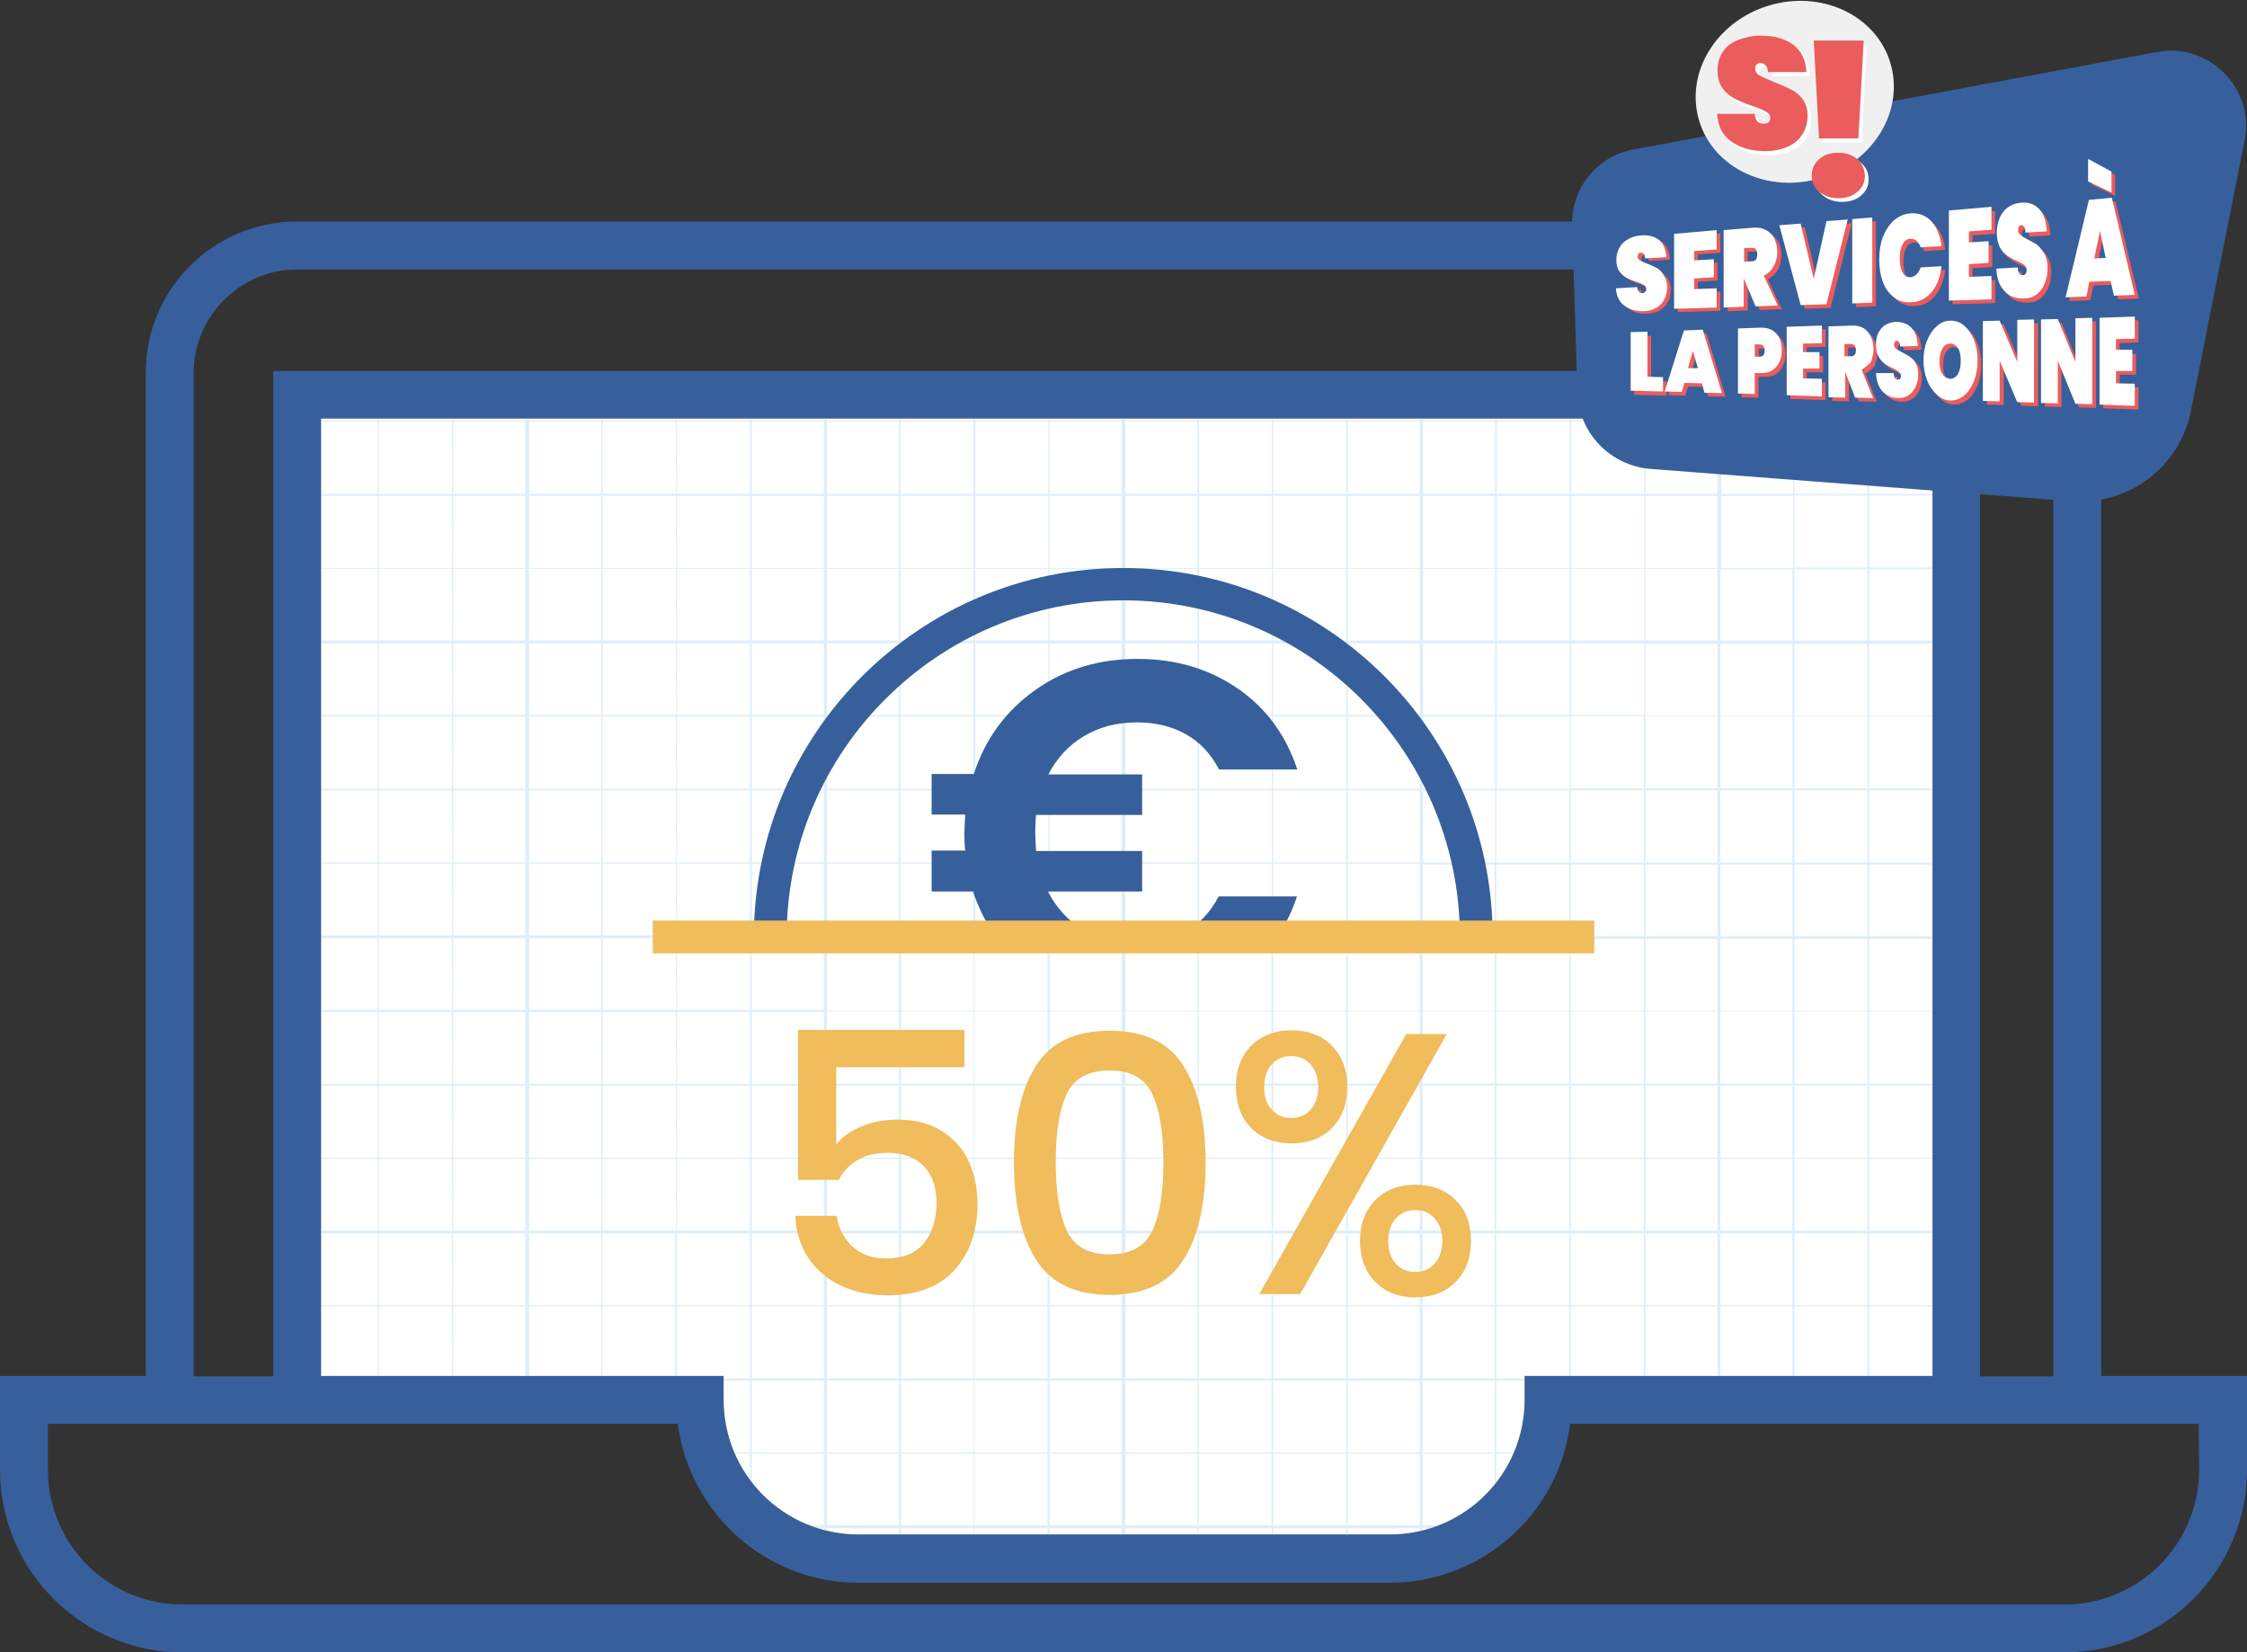 <?xml version="1.0" encoding="UTF-8"?> <svg xmlns="http://www.w3.org/2000/svg" xmlns:xlink="http://www.w3.org/1999/xlink" version="1.1" id="Espace_de_connexion_personnalisé" x="0px" y="0px" viewBox="0 0 548.7 403.5" style="enable-background:new 0 0 548.7 403.5;" xml:space="preserve"><rect x="0" y="0" width="548.7" height="403.5" fill="#333333" stroke="none"/> <style type="text/css"> .st0{display:none;fill:#FFFFFF;} .st1{fill:#375F9B;} .st2{enable-background:new ;} .st3{fill:#FFFFFF;} .st4{opacity:0.2;} .st5{clip-path:url(#SVGID_00000019644149795852965910000006259338066985395087_);fill:#5EAADB;} .st6{fill:#F0BC5C;} .st7{fill:#F0F0F0;} .st8{fill:#EB5C5C;} </style> <g> <g> <path class="st0" d="M508.1,341.1V126V91c0-20.4-11.5-32.9-31.9-32.9l-103.7,1H176.3H72.5c-20.4,0-30.9,11.5-30.9,31.9l-1,250H5 v14.9c0,24.6,15,42.6,39.6,42.6h459.5c24.6,0,39.6-15,39.6-39.6V341h-35.6V341.1z"></path> <path class="st1" d="M513.1,336.1V126V91c0-20.4-16.5-36.9-36.9-36.9H372.5H176.3H72.5c-20.4,0-36.9,16.5-36.9,36.9v245H0v22.9 c0,24.6,20,44.6,44.6,44.6h459.5c24.6,0,44.6-20,44.6-44.6V336h-35.6V336.1z M47.3,91c0-13.8,11.4-25.2,25.2-25.2h103.7h196.3 h103.7c13.8,0,25.2,11.4,25.2,25.2v35v210.1h-17.9V126V90.6H373.1h-196H66.7v245.5H47.3C47.3,336.1,47.3,91,47.3,91z M78.4,336.1 V102.2h98.8h195.9h98.8v23.7V336h-99.6v5.8c0,18.2-14.7,32.9-32.9,32.9H209.6c-18.2,0-32.9-14.7-32.9-32.9V336H78.4V336.1z M537,358.9c0,18.2-14.7,32.9-32.9,32.9H44.6c-18.2,0-32.9-14.7-32.9-32.9v-11.2h153.8c2.9,21.9,21.6,38.8,44.1,38.8h129.7 c22.6,0,41.4-16.9,44.1-38.8h153.5L537,358.9L537,358.9z"></path> <g class="st2"> <path class="st3" d="M78.4,336.1V102.2h98.8h195.9h98.8v23.7V336h-99.6v5.8c0,18.2-14.7,32.9-32.9,32.9H209.6 c-18.2,0-32.9-14.7-32.9-32.9V336H78.4V336.1z"></path> <g class="st4"> <g> <defs> <path id="SVGID_1_" d="M78.4,336.1V102.2h98.8h195.9h98.8v23.7V336h-99.6v5.8c0,18.2-14.7,32.9-32.9,32.9H209.6 c-18.2,0-32.9-14.7-32.9-32.9V336H78.4V336.1z"></path> </defs> <clipPath id="SVGID_00000042018289186579739390000008403381525718832053_"> <use xlink:href="#SVGID_1_" style="overflow:visible;"></use> </clipPath> <path style="clip-path:url(#SVGID_00000042018289186579739390000008403381525718832053_);fill:#5EAADB;" d="M-89.9,517.3h728.4 V-59.6H-89.9V517.3L-89.9,517.3z M637.6-41.4H620v-17.5h17.6V-41.4z M201.9,229.3h17.6v17.5h-17.6V229.3z M220,229.3h17.8v17.5 H220V229.3z M238,229.3h17.8v17.5H238V229.3z M256.3,229.3h17.6v17.5h-17.6V229.3z M274.8,229.3h17.6v17.5h-17.6V229.3z M292.7,229.3h17.8v17.5h-17.8V229.3z M310.9,229.3h17.8v17.5h-17.8V229.3z M329.1,229.3h17.6v17.5h-17.6V229.3z M347.4,229.3 H365v17.5h-17.6V229.3z M347.4,211.1H365v17.5h-17.6V211.1z M346.7,228.4h-17.6v-17.5h17.6V228.4z M328.7,228.4h-17.8v-17.5 h17.8V228.4z M310.6,228.4h-17.8v-17.5h17.8V228.4z M292.4,228.4h-17.6v-17.5h17.6V228.4z M273.9,228.4h-17.6v-17.5h17.6V228.4 z M256,228.4h-17.8v-17.5H256V228.4z M237.7,228.4h-17.8v-17.5h17.8V228.4z M219.5,228.4h-17.6v-17.5h17.6V228.4z M201.2,228.4 h-17.6v-17.5h17.6V228.4z M201.2,246.6h-17.6v-17.5h17.6V246.6z M201.2,264.7h-17.6v-17.6h17.6V264.7z M201.9,247h17.6v17.6 h-17.6V247z M220,247h17.8v17.6H220V247z M238,247h17.8v17.6H238V247z M256.3,247h17.6v17.6h-17.6V247z M274.8,247h17.6v17.6 h-17.6V247z M292.7,247h17.8v17.6h-17.8V247z M310.9,247h17.8v17.6h-17.8V247z M329.1,247h17.6v17.6h-17.6V247z M347.4,247H365 v17.6h-17.6V247z M365.4,247h17.8v17.6h-17.8V247z M365.4,229.3h17.8v17.5h-17.8V229.3z M365.4,211.1h17.8v17.5h-17.8V211.1z M365.4,193h17.8v17.6h-17.8V193z M365.1,210.6h-17.6V193h17.6V210.6z M346.7,210.6h-17.6V193h17.6V210.6z M328.7,210.6h-17.8 V193h17.8V210.6z M310.6,210.6h-17.8V193h17.8V210.6z M292.4,210.6h-17.6V193h17.6V210.6z M273.9,210.6h-17.6V193h17.6V210.6z M256,210.6h-17.8V193H256V210.6z M237.7,210.6h-17.8V193h17.8V210.6z M219.5,210.6h-17.6V193h17.6V210.6z M201.2,210.6h-17.6 V193h17.6V210.6z M183.1,210.6h-17.8V193h17.8V210.6z M183.1,228.4h-17.8v-17.5h17.8V228.4z M183.1,246.6h-17.8v-17.5h17.8 V246.6z M183.1,264.7h-17.8v-17.6h17.8V264.7z M183.1,282.7h-17.8v-17.6h17.8V282.7z M183.6,265.1h17.6v17.6h-17.6V265.1z M201.9,265.1h17.6v17.6h-17.6V265.1z M220,265.1h17.8v17.6H220V265.1z M238,265.1h17.8v17.6H238V265.1z M256.3,265.1h17.6 v17.6h-17.6V265.1z M274.8,265.1h17.6v17.6h-17.6V265.1z M292.7,265.1h17.8v17.6h-17.8V265.1z M310.9,265.1h17.8v17.6h-17.8 V265.1z M329.1,265.1h17.6v17.6h-17.6V265.1z M347.4,265.1H365v17.6h-17.6V265.1z M365.4,265.1h17.8v17.6h-17.8V265.1z M383.6,265.1h17.8v17.6h-17.8V265.1z M383.6,247h17.8v17.6h-17.8V247z M383.6,229.3h17.8v17.5h-17.8V229.3z M383.6,211.1h17.8 v17.5h-17.8V211.1z M383.6,193h17.8v17.6h-17.8V193z M383.6,174.9h17.8v17.6h-17.8V174.9z M383.3,192.6h-17.8V175h17.8V192.6z M365.1,192.6h-17.6V175h17.6V192.6z M346.7,192.6h-17.6V175h17.6V192.6z M328.7,192.6h-17.8V175h17.8V192.6z M310.6,192.6 h-17.8V175h17.8V192.6z M292.4,192.6h-17.6V175h17.6V192.6z M273.9,192.6h-17.6V175h17.6V192.6z M256,192.6h-17.8V175H256 V192.6z M237.7,192.6h-17.8V175h17.8V192.6z M219.5,192.6h-17.6V175h17.6V192.6z M201.2,192.6h-17.6V175h17.6V192.6z M183.1,192.6h-17.8V175h17.8V192.6z M165.1,192.6h-17.9V175H165L165.1,192.6L165.1,192.6z M165.1,210.6h-17.9V193H165 L165.1,210.6L165.1,210.6z M165.1,228.4h-17.9v-17.5H165L165.1,228.4L165.1,228.4z M165.1,246.6h-17.9v-17.5H165L165.1,246.6 L165.1,246.6z M165.1,264.7h-17.9v-17.6H165L165.1,264.7L165.1,264.7z M165.1,282.7h-17.9v-17.6H165L165.1,282.7L165.1,282.7z M165.1,300.5h-17.9V283H165L165.1,300.5L165.1,300.5z M165.3,283h17.8v17.5h-17.8V283z M183.6,283h17.6v17.5h-17.6V283z M201.9,283h17.6v17.5h-17.6V283z M220,283h17.8v17.5H220V283z M238,283h17.8v17.5H238V283z M256.3,283h17.6v17.5h-17.6V283z M274.8,283h17.6v17.5h-17.6V283z M292.7,283h17.8v17.5h-17.8V283z M310.9,283h17.8v17.5h-17.8V283z M329.1,283h17.6v17.5 h-17.6V283z M347.4,283H365v17.5h-17.6V283z M365.4,283h17.8v17.5h-17.8V283z M383.6,283h17.8v17.5h-17.8V283z M401.8,283h17.6 v17.5h-17.6V283z M401.8,265.1h17.6v17.6h-17.6V265.1z M401.8,247h17.6v17.6h-17.6V247z M401.8,229.3h17.6v17.5h-17.6V229.3z M401.8,211.1h17.6v17.5h-17.6V211.1z M401.8,193h17.6v17.6h-17.6V193z M401.8,174.9h17.6v17.6h-17.6V174.9z M401.8,157.2h17.6 v17.5h-17.6V157.2z M401.5,174.6h-17.8v-17.5h17.8V174.6z M383.3,174.6h-17.8v-17.5h17.8V174.6z M365.1,174.6h-17.6v-17.5h17.6 V174.6z M346.7,174.6h-17.6v-17.5h17.6V174.6z M328.7,174.6h-17.8v-17.5h17.8V174.6z M310.6,174.6h-17.8v-17.5h17.8V174.6z M292.4,174.6h-17.6v-17.5h17.6V174.6z M273.9,174.6h-17.6v-17.5h17.6V174.6z M256,174.6h-17.8v-17.5H256V174.6z M237.7,174.6 h-17.8v-17.5h17.8V174.6z M219.5,174.6h-17.6v-17.5h17.6V174.6z M201.2,174.6h-17.6v-17.5h17.6V174.6z M183.1,174.6h-17.8 v-17.5h17.8V174.6z M165.1,174.6h-17.9v-17.5H165L165.1,174.6L165.1,174.6z M146.8,174.6h-17.6v-17.5h17.6V174.6z M146.8,192.6 h-17.6V175h17.6V192.6z M146.8,210.6h-17.6V193h17.6V210.6z M146.8,228.4h-17.6v-17.5h17.6V228.4z M146.8,246.6h-17.6v-17.5 h17.6V246.6z M146.8,264.7h-17.6v-17.6h17.6V264.7z M146.8,282.7h-17.6v-17.6h17.6V282.7z M146.8,300.5h-17.6V283h17.6V300.5z M129.2,301.2h17.6v17.5h-17.6V301.2z M147.1,301.2h17.8v17.5h-17.8V301.2z M165.3,301.2h17.8v17.5h-17.8V301.2z M183.6,301.2 h17.6v17.5h-17.6V301.2z M201.9,301.2h17.6v17.5h-17.6V301.2z M220,301.2h17.8v17.5H220V301.2z M238,301.2h17.8v17.5H238V301.2 z M256.3,301.2h17.6v17.5h-17.6V301.2z M274.8,301.2h17.6v17.5h-17.6V301.2z M292.7,301.2h17.8v17.5h-17.8V301.2z M310.9,301.2 h17.8v17.5h-17.8V301.2z M329.1,301.2h17.6v17.5h-17.6V301.2z M347.4,301.2H365v17.5h-17.6V301.2z M365.4,301.2h17.8v17.5 h-17.8V301.2z M383.6,301.2h17.8v17.5h-17.8V301.2z M401.8,301.2h17.6v17.5h-17.6V301.2z M420.1,301.2h17.6v17.5h-17.6V301.2z M420.1,283h17.6v17.5h-17.6V283z M420.1,265.1h17.6v17.6h-17.6V265.1z M420.1,247h17.6v17.6h-17.6V247z M420.1,229.3h17.6 v17.5h-17.6V229.3z M420.1,211.1h17.6v17.5h-17.6V211.1z M420.1,193h17.6v17.6h-17.6V193z M420.1,174.9h17.6v17.6h-17.6V174.9z M420.1,157.2h17.6v17.5h-17.6V157.2z M420.1,139h17.6v17.4h-17.6V139z M419.4,156.4h-17.6v-17.5h17.6V156.4z M401.5,156.4 h-17.8v-17.5h17.8V156.4z M383.3,156.4h-17.8v-17.5h17.8V156.4z M365.1,156.4h-17.6v-17.5h17.6V156.4z M346.7,156.4h-17.6 v-17.5h17.6V156.4z M328.7,156.4h-17.8v-17.5h17.8V156.4z M310.6,156.4h-17.8v-17.5h17.8V156.4z M292.4,156.4h-17.6v-17.5h17.6 V156.4z M273.9,156.4h-17.6v-17.5h17.6V156.4z M256,156.4h-17.8v-17.5H256V156.4z M237.7,156.4h-17.8v-17.5h17.8V156.4z M219.5,156.4h-17.6v-17.5h17.6V156.4z M201.2,156.4h-17.6v-17.5h17.6V156.4z M183.1,156.4h-17.8v-17.5h17.8V156.4z M165.1,156.4h-17.9v-17.5H165L165.1,156.4L165.1,156.4z M146.8,156.4h-17.6v-17.5h17.6V156.4z M128.3,156.4h-17.6v-17.5h17.6 V156.4z M128.3,174.6h-17.6v-17.5h17.6V174.6z M128.3,192.6h-17.6V175h17.6V192.6z M128.3,210.6h-17.6V193h17.6V210.6z M128.3,228.4h-17.6v-17.5h17.6V228.4z M128.3,246.6h-17.6v-17.5h17.6V246.6z M128.3,264.7h-17.6v-17.6h17.6V264.7z M128.3,282.7h-17.6v-17.6h17.6V282.7z M128.3,300.5h-17.6V283h17.6V300.5z M128.3,318.7h-17.6v-17.5h17.6V318.7z M128.3,336.6 h-17.6V319h17.6V336.6z M129.2,319h17.6v17.6h-17.6V319z M147.1,319h17.8v17.6h-17.8V319z M165.3,319h17.8v17.6h-17.8V319z M183.6,319h17.6v17.6h-17.6V319z M201.9,319h17.6v17.6h-17.6V319z M220,319h17.8v17.6H220V319z M238,319h17.8v17.6H238V319z M256.3,319h17.6v17.6h-17.6V319z M274.8,319h17.6v17.6h-17.6V319z M292.7,319h17.8v17.6h-17.8V319z M310.9,319h17.8v17.6 h-17.8V319z M329.1,319h17.6v17.6h-17.6V319z M347.4,319H365v17.6h-17.6V319z M365.4,319h17.8v17.6h-17.8V319z M383.6,319h17.8 v17.6h-17.8V319z M401.8,319h17.6v17.6h-17.6V319z M420.1,319h17.6v17.6h-17.6V319z M438.2,319H456v17.6h-17.8V319z M438.2,301.2H456v17.5h-17.8V301.2z M438.2,283H456v17.5h-17.8V283z M438.2,265.1H456v17.6h-17.8V265.1z M438.2,247H456v17.6 h-17.8V247z M438.2,229.3H456v17.5h-17.8V229.3z M438.2,211.1H456v17.5h-17.8V211.1z M438.2,193H456v17.6h-17.8V193z M438.2,174.9H456v17.6h-17.8V174.9z M438.2,157.2H456v17.5h-17.8V157.2z M438.2,139H456v17.4h-17.8V139z M438.2,121H456v17.6 h-17.8V121z M437.9,138.7h-17.6v-17.6h17.6V138.7z M419.4,138.7h-17.6v-17.6h17.6V138.7z M401.5,138.7h-17.8v-17.6h17.8V138.7z M383.3,138.7h-17.8v-17.6h17.8V138.7z M365.1,138.7h-17.6v-17.6h17.6V138.7z M346.7,138.7h-17.6v-17.6h17.6V138.7z M328.7,138.7h-17.8v-17.6h17.8V138.7z M310.6,138.7h-17.8v-17.6h17.8V138.7z M292.4,138.7h-17.6v-17.6h17.6V138.7z M273.9,138.7h-17.6v-17.6h17.6V138.7z M256,138.7h-17.8v-17.6H256V138.7z M237.7,138.7h-17.8v-17.6h17.8V138.7z M219.5,138.7 h-17.6v-17.6h17.6V138.7z M201.2,138.7h-17.6v-17.6h17.6V138.7z M183.1,138.7h-17.8v-17.6h17.8V138.7z M165.1,138.7h-17.9 v-17.6H165L165.1,138.7L165.1,138.7z M146.8,138.7h-17.6v-17.6h17.6V138.7z M128.3,138.7h-17.6v-17.6h17.6V138.7z M110.4,138.7 H92.5v-17.6h17.8L110.4,138.7L110.4,138.7z M110.4,156.4H92.5v-17.5h17.8L110.4,156.4L110.4,156.4z M110.4,174.6H92.5v-17.5 h17.8L110.4,174.6L110.4,174.6z M110.4,192.6H92.5V175h17.8L110.4,192.6L110.4,192.6z M110.4,210.6H92.5V193h17.8L110.4,210.6 L110.4,210.6z M110.4,228.4H92.5v-17.5h17.8L110.4,228.4L110.4,228.4z M110.4,246.6H92.5v-17.5h17.8L110.4,246.6L110.4,246.6z M110.4,264.7H92.5v-17.6h17.8L110.4,264.7L110.4,264.7z M110.4,282.7H92.5v-17.6h17.8L110.4,282.7L110.4,282.7z M110.4,300.5 H92.5V283h17.8L110.4,300.5L110.4,300.5z M110.4,318.7H92.5v-17.5h17.8L110.4,318.7L110.4,318.7z M110.4,336.6H92.5V319h17.8 L110.4,336.6L110.4,336.6z M110.4,354.7H92.5v-17.6h17.8L110.4,354.7L110.4,354.7z M110.7,337.1h17.6v17.6h-17.6V337.1z M129.2,337.1h17.6v17.6h-17.6V337.1z M147.1,337.1h17.8v17.6h-17.8V337.1z M165.3,337.1h17.8v17.6h-17.8V337.1z M183.6,337.1 h17.6v17.6h-17.6V337.1z M201.9,337.1h17.6v17.6h-17.6V337.1z M220,337.1h17.8v17.6H220V337.1z M238,337.1h17.8v17.6H238V337.1 z M256.3,337.1h17.6v17.6h-17.6V337.1z M274.8,337.1h17.6v17.6h-17.6V337.1z M292.7,337.1h17.8v17.6h-17.8V337.1z M310.9,337.1 h17.8v17.6h-17.8V337.1z M329.1,337.1h17.6v17.6h-17.6V337.1z M347.4,337.1H365v17.6h-17.6V337.1z M365.4,337.1h17.8v17.6 h-17.8V337.1z M383.6,337.1h17.8v17.6h-17.8V337.1z M401.8,337.1h17.6v17.6h-17.6V337.1z M420.1,337.1h17.6v17.6h-17.6V337.1z M438.2,337.1H456v17.6h-17.8V337.1z M456.4,337.1h17.8v17.6h-17.8V337.1z M456.4,319h17.8v17.6h-17.8V319z M456.4,301.2h17.8 v17.5h-17.8V301.2z M456.4,283h17.8v17.5h-17.8V283z M456.4,265.1h17.8v17.6h-17.8V265.1z M456.4,247h17.8v17.6h-17.8V247z M456.4,229.3h17.8v17.5h-17.8V229.3z M456.4,211.1h17.8v17.5h-17.8V211.1z M456.4,193h17.8v17.6h-17.8V193z M456.4,174.9h17.8 v17.6h-17.8V174.9z M456.4,157.2h17.8v17.5h-17.8V157.2z M456.4,139h17.8v17.4h-17.8V139z M456.4,121h17.8v17.6h-17.8V121z M456.4,103h17.8v17.6h-17.8V103z M456,120.6h-17.8V103H456V120.6z M437.9,120.6h-17.6V103h17.6V120.6z M419.4,120.6h-17.6V103 h17.6V120.6z M401.5,120.6h-17.8V103h17.8V120.6z M383.3,120.6h-17.8V103h17.8V120.6z M365.1,120.6h-17.6V103h17.6V120.6z M346.7,120.6h-17.6V103h17.6V120.6z M328.7,120.6h-17.8V103h17.8V120.6z M310.6,120.6h-17.8V103h17.8V120.6z M292.4,120.6 h-17.6V103h17.6V120.6z M273.9,120.6h-17.6V103h17.6V120.6z M256,120.6h-17.8V103H256V120.6z M237.7,120.6h-17.8V103h17.8 V120.6z M219.5,120.6h-17.6V103h17.6V120.6z M201.2,120.6h-17.6V103h17.6V120.6z M183.1,120.6h-17.8V103h17.8V120.6z M165.1,120.6h-17.9V103H165L165.1,120.6L165.1,120.6z M146.8,120.6h-17.6V103h17.6V120.6z M128.3,120.6h-17.6V103h17.6V120.6z M110.4,120.6H92.5V103h17.8L110.4,120.6L110.4,120.6z M92.2,120.6H74.4V103h17.8V120.6z M92.2,138.7H74.4v-17.6h17.8V138.7z M92.2,156.4H74.4v-17.5h17.8V156.4z M92.2,174.6H74.4v-17.5h17.8V174.6z M92.2,192.6H74.4V175h17.8V192.6z M92.2,210.6H74.4 V193h17.8V210.6z M92.2,228.4H74.4v-17.5h17.8V228.4z M92.2,246.6H74.4v-17.5h17.8V246.6z M92.2,264.7H74.4v-17.6h17.8V264.7z M92.2,282.7H74.4v-17.6h17.8V282.7z M92.2,300.5H74.4V283h17.8V300.5z M92.2,318.7H74.4v-17.5h17.8V318.7z M92.2,336.6H74.4 V319h17.8V336.6z M92.2,354.7H74.4v-17.6h17.8V354.7z M92.2,372.5H74.4V355h17.8V372.5z M92.5,355h17.8v17.5H92.5V355z M110.7,355h17.6v17.5h-17.6V355z M129.2,355h17.6v17.5h-17.6V355z M147.1,355h17.8v17.5h-17.8V355z M165.3,355h17.8v17.5 h-17.8V355z M183.6,355h17.6v17.5h-17.6V355z M201.9,355h17.6v17.5h-17.6V355z M220,355h17.8v17.5H220V355z M238,355h17.8v17.5 H238V355z M256.3,355h17.6v17.5h-17.6V355z M274.8,355h17.6v17.5h-17.6V355z M292.7,355h17.8v17.5h-17.8V355z M310.9,355h17.8 v17.5h-17.8V355z M329.1,355h17.6v17.5h-17.6V355z M347.4,355H365v17.5h-17.6V355z M365.4,355h17.8v17.5h-17.8V355z M383.6,355 h17.8v17.5h-17.8V355z M401.8,355h17.6v17.5h-17.6V355z M420.1,355h17.6v17.5h-17.6V355z M438.2,355H456v17.5h-17.8V355z M456.4,355h17.8v17.5h-17.8V355z M474.6,355h17.6v17.5h-17.6V355z M474.6,337.1h17.6v17.6h-17.6V337.1z M474.6,319h17.6v17.6 h-17.6V319z M474.6,301.2h17.6v17.5h-17.6V301.2z M474.6,283h17.6v17.5h-17.6V283z M474.6,265.1h17.6v17.6h-17.6V265.1z M474.6,247h17.6v17.6h-17.6V247z M474.6,229.3h17.6v17.5h-17.6V229.3z M474.6,211.1h17.6v17.5h-17.6V211.1z M474.6,193h17.6 v17.6h-17.6V193z M474.6,174.9h17.6v17.6h-17.6V174.9z M474.6,157.2h17.6v17.5h-17.6V157.2z M474.6,139h17.6v17.4h-17.6V139z M474.6,121h17.6v17.6h-17.6V121z M474.6,103h17.6v17.6h-17.6V103z M474.6,85.2h17.6v17.5h-17.6V85.2z M474.2,102.7h-17.8V85.2 h17.8V102.7z M456,102.7h-17.8V85.2H456V102.7z M437.9,102.7h-17.6V85.2h17.6V102.7z M419.4,102.7h-17.6V85.2h17.6V102.7z M401.5,102.7h-17.8V85.2h17.8V102.7z M383.3,102.7h-17.8V85.2h17.8V102.7z M365.1,102.7h-17.6V85.2h17.6V102.7z M346.7,102.7 h-17.6V85.2h17.6V102.7z M328.7,102.7h-17.8V85.2h17.8V102.7z M310.6,102.7h-17.8V85.2h17.8V102.7z M292.4,102.7h-17.6V85.2 h17.6V102.7z M273.9,102.7h-17.6V85.2h17.6V102.7z M256,102.7h-17.8V85.2H256V102.7z M237.7,102.7h-17.8V85.2h17.8V102.7z M219.5,102.7h-17.6V85.2h17.6V102.7z M201.2,102.7h-17.6V85.2h17.6V102.7z M183.1,102.7h-17.8V85.2h17.8V102.7z M165.1,102.7 h-17.9V85.2H165L165.1,102.7L165.1,102.7z M146.8,102.7h-17.6V85.2h17.6V102.7z M128.3,102.7h-17.6V85.2h17.6V102.7z M110.4,102.7H92.5V85.2h17.8L110.4,102.7L110.4,102.7z M92.2,102.7H74.4V85.2h17.8V102.7z M74,102.7H56.4V85.2H74V102.7z M74,120.6H56.4V103H74V120.6z M74,138.7H56.4v-17.6H74V138.7z M74,156.4H56.4v-17.5H74V156.4z M74,174.6H56.4v-17.5H74V174.6z M74,192.6H56.4V175H74V192.6z M74,210.6H56.4V193H74V210.6z M74,228.4H56.4v-17.5H74V228.4z M74,246.6H56.4v-17.5H74V246.6z M74,264.7H56.4v-17.6H74V264.7z M74,282.7H56.4v-17.6H74V282.7z M74,300.5H56.4V283H74V300.5z M74,318.7H56.4v-17.5H74V318.7z M74,336.6H56.4V319H74V336.6z M74,354.7H56.4v-17.6H74V354.7z M74,372.5H56.4V355H74V372.5z M56.4,373.2H74v17.5H56.4V373.2z M74.4,373.2h17.8v17.5H74.4V373.2z M92.5,373.2h17.8v17.5H92.5V373.2z M110.7,373.2h17.6v17.5h-17.6V373.2z M129.2,373.2h17.6 v17.5h-17.6V373.2z M147.1,373.2h17.8v17.5h-17.8V373.2z M165.3,373.2h17.8v17.5h-17.8V373.2z M183.6,373.2h17.6v17.5h-17.6 V373.2z M201.9,373.2h17.6v17.5h-17.6V373.2z M220,373.2h17.8v17.5H220V373.2z M238,373.2h17.8v17.5H238V373.2z M256.3,373.2 h17.6v17.5h-17.6V373.2z M274.8,373.2h17.6v17.5h-17.6V373.2z M292.7,373.2h17.8v17.5h-17.8V373.2z M310.9,373.2h17.8v17.5 h-17.8V373.2z M329.1,373.2h17.6v17.5h-17.6V373.2z M347.4,373.2H365v17.5h-17.6V373.2z M365.4,373.2h17.8v17.5h-17.8V373.2z M383.6,373.2h17.8v17.5h-17.8V373.2z M401.8,373.2h17.6v17.5h-17.6V373.2z M420.1,373.2h17.6v17.5h-17.6V373.2z M438.2,373.2 H456v17.5h-17.8V373.2z M456.4,373.2h17.8v17.5h-17.8V373.2z M474.6,373.2h17.6v17.5h-17.6V373.2z M493,373.2h17.6v17.5H493 V373.2z M493,355h17.6v17.5H493V355z M493,337.1h17.6v17.6H493V337.1z M493,319h17.6v17.6H493V319z M493,301.2h17.6v17.5H493 V301.2z M493,283h17.6v17.5H493V283z M493,265.1h17.6v17.6H493V265.1z M493,247h17.6v17.6H493V247z M493,229.3h17.6v17.5H493 V229.3z M493,211.1h17.6v17.5H493V211.1z M493,193h17.6v17.6H493V193z M493,174.9h17.6v17.6H493V174.9z M493,157.2h17.6v17.5 H493V157.2z M493,139h17.6v17.4H493V139z M493,121h17.6v17.6H493V121z M493,103h17.6v17.6H493V103z M493,85.2h17.6v17.5H493 V85.2z M493,67h17.6v17.5H493V67z M492.3,84.5h-17.6V67h17.6V84.5z M474.2,84.5h-17.8V67h17.8V84.5z M456,84.5h-17.8V67H456 V84.5z M437.9,84.5h-17.6V67h17.6V84.5z M419.4,84.5h-17.6V67h17.6V84.5z M401.5,84.5h-17.8V67h17.8V84.5z M383.3,84.5h-17.8 V67h17.8V84.5z M365.1,84.5h-17.6V67h17.6V84.5z M346.7,84.5h-17.6V67h17.6V84.5z M328.7,84.5h-17.8V67h17.8V84.5z M310.6,84.5 h-17.8V67h17.8V84.5z M292.4,84.5h-17.6V67h17.6V84.5z M273.9,84.5h-17.6V67h17.6V84.5z M256,84.5h-17.8V67H256V84.5z M237.7,84.5h-17.8V67h17.8V84.5z M219.5,84.5h-17.6V67h17.6V84.5z M201.2,84.5h-17.6V67h17.6V84.5z M183.1,84.5h-17.8V67h17.8 V84.5z M165.1,84.5h-17.9V67H165L165.1,84.5L165.1,84.5z M146.8,84.5h-17.6V67h17.6V84.5z M128.3,84.5h-17.6V67h17.6V84.5z M110.4,84.5H92.5V67h17.8L110.4,84.5L110.4,84.5z M92.2,84.5H74.4V67h17.8V84.5z M74,84.5H56.4V67H74V84.5z M55.6,84.5H38V67 h17.6V84.5z M55.6,102.7H38V85.2h17.6V102.7z M55.6,120.6H38V103h17.6V120.6z M55.6,138.7H38v-17.6h17.6V138.7z M55.6,156.4H38 v-17.5h17.6V156.4z M55.6,174.6H38v-17.5h17.6V174.6z M55.6,192.6H38V175h17.6V192.6z M55.6,210.6H38V193h17.6V210.6z M55.6,228.4H38v-17.5h17.6V228.4z M55.6,246.6H38v-17.5h17.6V246.6z M55.6,264.7H38v-17.6h17.6V264.7z M55.6,282.7H38v-17.6 h17.6V282.7z M55.6,300.5H38V283h17.6V300.5z M55.6,318.7H38v-17.5h17.6V318.7z M55.6,336.6H38V319h17.6V336.6z M55.6,354.7H38 v-17.6h17.6V354.7z M55.6,372.5H38V355h17.6V372.5z M55.6,390.7H38v-17.5h17.6V390.7z M55.6,408.6H38V391h17.6V408.6z M56.4,391H74v17.6H56.4V391z M74.4,391h17.8v17.6H74.4V391z M92.5,391h17.8v17.6H92.5V391z M110.7,391h17.6v17.6h-17.6V391z M129.2,391h17.6v17.6h-17.6V391z M147.1,391h17.8v17.6h-17.8V391z M165.3,391h17.8v17.6h-17.8V391z M183.6,391h17.6v17.6 h-17.6V391z M201.9,391h17.6v17.6h-17.6V391z M220,391h17.8v17.6H220V391z M238,391h17.8v17.6H238V391z M256.3,391h17.6v17.6 h-17.6V391z M274.8,391h17.6v17.6h-17.6V391z M292.7,391h17.8v17.6h-17.8V391z M310.9,391h17.8v17.6h-17.8V391z M329.1,391 h17.6v17.6h-17.6V391z M347.4,391H365v17.6h-17.6V391z M365.4,391h17.8v17.6h-17.8V391z M383.6,391h17.8v17.6h-17.8V391z M401.8,391h17.6v17.6h-17.6V391z M420.1,391h17.6v17.6h-17.6V391z M438.2,391H456v17.6h-17.8V391z M456.4,391h17.8v17.6h-17.8 V391z M474.6,391h17.6v17.6h-17.6V391z M493,391h17.6v17.6H493V391z M511,391h17.8v17.6H511V391z M511,373.2h17.8v17.5H511 V373.2z M511,355h17.8v17.5H511V355z M511,337.1h17.8v17.6H511V337.1z M511,319h17.8v17.6H511V319z M511,301.2h17.8v17.5H511 V301.2z M511,283h17.8v17.5H511V283z M511,265.1h17.8v17.6H511V265.1z M511,247h17.8v17.6H511V247z M511,229.3h17.8v17.5H511 V229.3z M511,211.1h17.8v17.5H511V211.1z M511,193h17.8v17.6H511V193z M511,174.9h17.8v17.6H511V174.9z M511,157.2h17.8v17.5 H511V157.2z M511,139h17.8v17.4H511V139z M511,121h17.8v17.6H511V121z M511,103h17.8v17.6H511V103z M511,85.2h17.8v17.5H511 V85.2z M511,67h17.8v17.5H511V67z M511,49.1h17.8v17.6H511V49.1z M510.6,66.7H493V49.1h17.6V66.7z M492.3,66.7h-17.6V49.1h17.6 V66.7z M474.2,66.7h-17.8V49.1h17.8V66.7z M456,66.7h-17.8V49.1H456V66.7z M437.9,66.7h-17.6V49.1h17.6V66.7z M419.4,66.7 h-17.6V49.1h17.6V66.7z M401.5,66.7h-17.8V49.1h17.8V66.7z M383.3,66.7h-17.8V49.1h17.8V66.7z M365.1,66.7h-17.6V49.1h17.6 V66.7z M346.7,66.7h-17.6V49.1h17.6V66.7z M328.7,66.7h-17.8V49.1h17.8V66.7z M310.6,66.7h-17.8V49.1h17.8V66.7z M292.4,66.7 h-17.6V49.1h17.6V66.7z M273.9,66.7h-17.6V49.1h17.6V66.7z M256,66.7h-17.8V49.1H256V66.7z M237.7,66.7h-17.8V49.1h17.8V66.7z M219.5,66.7h-17.6V49.1h17.6V66.7z M201.2,66.7h-17.6V49.1h17.6V66.7z M183.1,66.7h-17.8V49.1h17.8V66.7z M165.1,66.7h-17.9 V49.1H165L165.1,66.7L165.1,66.7z M146.8,66.7h-17.6V49.1h17.6V66.7z M128.3,66.7h-17.6V49.1h17.6V66.7z M110.4,66.7H92.5V49.1 h17.8L110.4,66.7L110.4,66.7z M92.2,66.7H74.4V49.1h17.8V66.7z M74,66.7H56.4V49.1H74V66.7z M55.6,66.7H38V49.1h17.6V66.7z M37.6,66.7H19.8V49.1h17.8C37.6,49.1,37.6,66.7,37.6,66.7z M37.6,84.5H19.8V67h17.8C37.6,67,37.6,84.5,37.6,84.5z M37.6,102.7 H19.8V85.2h17.8C37.6,85.2,37.6,102.7,37.6,102.7z M37.6,120.6H19.8V103h17.8C37.6,103,37.6,120.6,37.6,120.6z M37.6,138.7 H19.8v-17.6h17.8C37.6,121.1,37.6,138.7,37.6,138.7z M37.6,156.4H19.8v-17.5h17.8C37.6,138.9,37.6,156.4,37.6,156.4z M37.6,174.6H19.8v-17.5h17.8C37.6,157.1,37.6,174.6,37.6,174.6z M37.6,192.6H19.8V175h17.8C37.6,175,37.6,192.6,37.6,192.6z M37.6,210.6H19.8V193h17.8C37.6,193,37.6,210.6,37.6,210.6z M37.6,228.4H19.8v-17.5h17.8C37.6,210.9,37.6,228.4,37.6,228.4z M37.6,246.6H19.8v-17.5h17.8C37.6,229.1,37.6,246.6,37.6,246.6z M37.6,264.7H19.8v-17.6h17.8 C37.6,247.1,37.6,264.7,37.6,264.7z M37.6,282.7H19.8v-17.6h17.8C37.6,265.1,37.6,282.7,37.6,282.7z M37.6,300.5H19.8V283h17.8 C37.6,283,37.6,300.5,37.6,300.5z M37.6,318.7H19.8v-17.5h17.8C37.6,301.2,37.6,318.7,37.6,318.7z M37.6,336.6H19.8V319h17.8 C37.6,319,37.6,336.6,37.6,336.6z M37.6,354.7H19.8v-17.6h17.8C37.6,337.1,37.6,354.7,37.6,354.7z M37.6,372.5H19.8V355h17.8 C37.6,355,37.6,372.5,37.6,372.5z M37.6,390.7H19.8v-17.5h17.8C37.6,373.2,37.6,390.7,37.6,390.7z M37.6,408.6H19.8V391h17.8 C37.6,391,37.6,408.6,37.6,408.6z M37.6,426.7H19.8v-17.6h17.8C37.6,409.1,37.6,426.7,37.6,426.7z M38,409h17.6v17.6H38 C38,426.6,38,409,38,409z M56.4,409H74v17.6H56.4V409z M74.4,409h17.8v17.6H74.4V409z M92.5,409h17.8v17.6H92.5V409z M110.7,409h17.6v17.6h-17.6V409z M129.2,409h17.6v17.6h-17.6V409z M147.1,409h17.8v17.6h-17.8V409z M165.3,409h17.8v17.6 h-17.8V409z M183.6,409h17.6v17.6h-17.6V409z M201.9,409h17.6v17.6h-17.6V409z M220,409h17.8v17.6H220V409z M238,409h17.8v17.6 H238V409z M256.3,409h17.6v17.6h-17.6V409z M274.8,409h17.6v17.6h-17.6V409z M292.7,409h17.8v17.6h-17.8V409z M310.9,409h17.8 v17.6h-17.8V409z M329.1,409h17.6v17.6h-17.6V409z M347.4,409H365v17.6h-17.6V409z M365.4,409h17.8v17.6h-17.8V409z M383.6,409 h17.8v17.6h-17.8V409z M401.8,409h17.6v17.6h-17.6V409z M420.1,409h17.6v17.6h-17.6V409z M438.2,409H456v17.6h-17.8V409z M456.4,409h17.8v17.6h-17.8V409z M474.6,409h17.6v17.6h-17.6V409z M493,409h17.6v17.6H493V409z M511,409h17.8v17.6H511V409z M529.3,409h17.8v17.6h-17.8V409z M529.3,391h17.8v17.6h-17.8V391z M529.3,373.2h17.8v17.5h-17.8V373.2z M529.3,355h17.8v17.5 h-17.8V355z M529.3,337.1h17.8v17.6h-17.8V337.1z M529.3,319h17.8v17.6h-17.8V319z M529.3,301.2h17.8v17.5h-17.8V301.2z M529.3,283h17.8v17.5h-17.8V283z M529.3,265.1h17.8v17.6h-17.8V265.1z M529.3,247h17.8v17.6h-17.8V247z M529.3,229.3h17.8 v17.5h-17.8V229.3z M529.3,211.1h17.8v17.5h-17.8V211.1z M529.3,193h17.8v17.6h-17.8V193z M529.3,174.9h17.8v17.6h-17.8V174.9z M529.3,157.2h17.8v17.5h-17.8V157.2z M529.3,139h17.8v17.4h-17.8V139z M529.3,121h17.8v17.6h-17.8V121z M529.3,103h17.8v17.6 h-17.8V103z M529.3,85.2h17.8v17.5h-17.8V85.2z M529.3,67h17.8v17.5h-17.8V67z M529.3,49.1h17.8v17.6h-17.8V49.1z M529.3,31 h17.8v17.6h-17.8V31z M528.8,48.6H511V31h17.8V48.6z M510.6,48.6H493V31h17.6V48.6z M492.3,48.6h-17.6V31h17.6V48.6z M474.2,48.6h-17.8V31h17.8V48.6z M456,48.6h-17.8V31H456V48.6z M437.9,48.6h-17.6V31h17.6V48.6z M419.4,48.6h-17.6V31h17.6 V48.6z M401.5,48.6h-17.8V31h17.8V48.6z M383.3,48.6h-17.8V31h17.8V48.6z M365.1,48.6h-17.6V31h17.6V48.6z M346.7,48.6h-17.6 V31h17.6V48.6z M328.7,48.6h-17.8V31h17.8V48.6z M310.6,48.6h-17.8V31h17.8V48.6z M292.4,48.6h-17.6V31h17.6V48.6z M273.9,48.6 h-17.6V31h17.6V48.6z M256,48.6h-17.8V31H256V48.6z M237.7,48.6h-17.8V31h17.8V48.6z M219.5,48.6h-17.6V31h17.6V48.6z M201.2,48.6h-17.6V31h17.6V48.6z M183.1,48.6h-17.8V31h17.8V48.6z M165.1,48.6h-17.9V31H165L165.1,48.6L165.1,48.6z M146.8,48.6h-17.6V31h17.6V48.6z M128.3,48.6h-17.6V31h17.6V48.6z M110.4,48.6H92.5V31h17.8L110.4,48.6L110.4,48.6z M92.2,48.6H74.4V31h17.8V48.6z M74,48.6H56.4V31H74V48.6z M55.6,48.6H38V31h17.6V48.6z M37.6,48.6H19.8V31h17.8 C37.6,31,37.6,48.6,37.6,48.6z M19.4,48.6H1.6V31h17.8C19.4,31,19.4,48.6,19.4,48.6z M19.4,66.7H1.6V49.1h17.8 C19.4,49.1,19.4,66.7,19.4,66.7z M19.4,84.5H1.6V67h17.8C19.4,67,19.4,84.5,19.4,84.5z M19.4,102.7H1.6V85.2h17.8 C19.4,85.2,19.4,102.7,19.4,102.7z M19.4,120.6H1.6V103h17.8C19.4,103,19.4,120.6,19.4,120.6z M19.4,138.7H1.6v-17.6h17.8 C19.4,121.1,19.4,138.7,19.4,138.7z M19.4,156.4H1.6v-17.5h17.8C19.4,138.9,19.4,156.4,19.4,156.4z M19.4,174.6H1.6v-17.5h17.8 C19.4,157.1,19.4,174.6,19.4,174.6z M19.4,192.6H1.6V175h17.8C19.4,175,19.4,192.6,19.4,192.6z M19.4,210.6H1.6V193h17.8 C19.4,193,19.4,210.6,19.4,210.6z M19.4,228.4H1.6v-17.5h17.8C19.4,210.9,19.4,228.4,19.4,228.4z M19.4,246.6H1.6v-17.5h17.8 C19.4,229.1,19.4,246.6,19.4,246.6z M19.4,264.7H1.6v-17.6h17.8C19.4,247.1,19.4,264.7,19.4,264.7z M19.4,282.7H1.6v-17.6h17.8 C19.4,265.1,19.4,282.7,19.4,282.7z M19.4,300.5H1.6V283h17.8C19.4,283,19.4,300.5,19.4,300.5z M19.4,318.7H1.6v-17.5h17.8 C19.4,301.2,19.4,318.7,19.4,318.7z M19.4,336.6H1.6V319h17.8C19.4,319,19.4,336.6,19.4,336.6z M19.4,354.7H1.6v-17.6h17.8 C19.4,337.1,19.4,354.7,19.4,354.7z M19.4,372.5H1.6V355h17.8C19.4,355,19.4,372.5,19.4,372.5z M19.4,390.7H1.6v-17.5h17.8 C19.4,373.2,19.4,390.7,19.4,390.7z M19.4,408.6H1.6V391h17.8C19.4,391,19.4,408.6,19.4,408.6z M19.4,426.7H1.6v-17.6h17.8 C19.4,409.1,19.4,426.7,19.4,426.7z M19.4,444.4H1.6v-17.5h17.8C19.4,426.9,19.4,444.4,19.4,444.4z M19.8,427.1h17.8v17.5H19.8 V427.1z M38,427.1h17.6v17.5H38C38,444.6,38,427.1,38,427.1z M56.4,427.1H74v17.5H56.4V427.1z M74.4,427.1h17.8v17.5H74.4 V427.1z M92.5,427.1h17.8v17.5H92.5V427.1z M110.7,427.1h17.6v17.5h-17.6V427.1z M129.2,427.1h17.6v17.5h-17.6V427.1z M147.1,427.1h17.8v17.5h-17.8V427.1z M165.3,427.1h17.8v17.5h-17.8V427.1z M183.6,427.1h17.6v17.5h-17.6V427.1z M201.9,427.1 h17.6v17.5h-17.6V427.1z M220,427.1h17.8v17.5H220V427.1z M238,427.1h17.8v17.5H238V427.1z M256.3,427.1h17.6v17.5h-17.6V427.1 z M274.8,427.1h17.6v17.5h-17.6V427.1z M292.7,427.1h17.8v17.5h-17.8V427.1z M310.9,427.1h17.8v17.5h-17.8V427.1z M329.1,427.1 h17.6v17.5h-17.6V427.1z M347.4,427.1H365v17.5h-17.6V427.1z M365.4,427.1h17.8v17.5h-17.8V427.1z M383.6,427.1h17.8v17.5 h-17.8V427.1z M401.8,427.1h17.6v17.5h-17.6V427.1z M420.1,427.1h17.6v17.5h-17.6V427.1z M438.2,427.1H456v17.5h-17.8V427.1z M456.4,427.1h17.8v17.5h-17.8V427.1z M474.6,427.1h17.6v17.5h-17.6V427.1z M493,427.1h17.6v17.5H493V427.1z M511,427.1h17.8 v17.5H511V427.1z M529.3,427.1h17.8v17.5h-17.8V427.1z M547.3,427.1h17.6v17.5h-17.6V427.1z M547.3,409h17.6v17.6h-17.6V409z M547.3,391h17.6v17.6h-17.6V391z M547.3,373.2h17.6v17.5h-17.6V373.2z M547.3,355h17.6v17.5h-17.6V355z M547.3,337.1h17.6 v17.6h-17.6V337.1z M547.3,319h17.6v17.6h-17.6V319z M547.3,301.2h17.6v17.5h-17.6V301.2z M547.3,283h17.6v17.5h-17.6V283z M547.3,265.1h17.6v17.6h-17.6V265.1z M547.3,247h17.6v17.6h-17.6V247z M547.3,229.3h17.6v17.5h-17.6V229.3z M547.3,211.1h17.6 v17.5h-17.6V211.1z M547.3,193h17.6v17.6h-17.6V193z M547.3,174.9h17.6v17.6h-17.6V174.9z M547.3,157.2h17.6v17.5h-17.6V157.2z M547.3,139h17.6v17.4h-17.6V139z M547.3,121h17.6v17.6h-17.6V121z M547.3,103h17.6v17.6h-17.6V103z M547.3,85.2h17.6v17.5 h-17.6V85.2z M547.3,67h17.6v17.5h-17.6V67z M547.3,49.1h17.6v17.6h-17.6V49.1z M547.3,31h17.6v17.6h-17.6V31z M547.3,13.2 h17.6v17.5h-17.6V13.2z M547,30.6h-17.8V13.1H547V30.6z M528.8,30.6H511V13.1h17.8V30.6z M510.6,30.6H493V13.1h17.6V30.6z M492.3,30.6h-17.6V13.1h17.6V30.6z M474.2,30.6h-17.8V13.1h17.8V30.6z M456,30.6h-17.8V13.1H456V30.6z M437.9,30.6h-17.6V13.1 h17.6V30.6z M419.4,30.6h-17.6V13.1h17.6V30.6z M401.5,30.6h-17.8V13.1h17.8V30.6z M383.3,30.6h-17.8V13.1h17.8V30.6z M365.1,30.6h-17.6V13.1h17.6V30.6z M346.7,30.6h-17.6V13.1h17.6V30.6z M328.7,30.6h-17.8V13.1h17.8V30.6z M310.6,30.6h-17.8 V13.1h17.8V30.6z M292.4,30.6h-17.6V13.1h17.6V30.6z M273.9,30.6h-17.6V13.1h17.6V30.6z M256,30.6h-17.8V13.1H256V30.6z M237.7,30.6h-17.8V13.1h17.8V30.6z M219.5,30.6h-17.6V13.1h17.6V30.6z M201.2,30.6h-17.6V13.1h17.6V30.6z M183.1,30.6h-17.8 V13.1h17.8V30.6z M165.1,30.6h-17.9V13.1H165L165.1,30.6L165.1,30.6z M146.8,30.6h-17.6V13.1h17.6V30.6z M128.3,30.6h-17.6 V13.1h17.6V30.6z M110.4,30.6H92.5V13.1h17.8L110.4,30.6L110.4,30.6z M92.2,30.6H74.4V13.1h17.8V30.6z M74,30.6H56.4V13.1H74 V30.6z M55.6,30.6H38V13.1h17.6V30.6z M37.6,30.6H19.8V13.1h17.8C37.6,13.1,37.6,30.6,37.6,30.6z M19.4,30.6H1.6V13.1h17.8 C19.4,13.1,19.4,30.6,19.4,30.6z M1.2,30.6h-17.7V13.1H1.1L1.2,30.6L1.2,30.6z M1.2,48.6h-17.7V31H1.1L1.2,48.6L1.2,48.6z M1.2,66.7h-17.7V49.1H1.1L1.2,66.7L1.2,66.7z M1.2,84.5h-17.7V67H1.1L1.2,84.5L1.2,84.5z M1.2,102.7h-17.7V85.2H1.1L1.2,102.7 L1.2,102.7z M1.2,120.6h-17.7V103H1.1L1.2,120.6L1.2,120.6z M1.2,138.7h-17.7v-17.6H1.1L1.2,138.7L1.2,138.7z M1.2,156.4h-17.7 v-17.5H1.1L1.2,156.4L1.2,156.4z M1.2,174.6h-17.7v-17.5H1.1L1.2,174.6L1.2,174.6z M1.2,192.6h-17.7V175H1.1L1.2,192.6 L1.2,192.6z M1.2,210.6h-17.7V193H1.1L1.2,210.6L1.2,210.6z M1.2,228.4h-17.7v-17.5H1.1L1.2,228.4L1.2,228.4z M1.2,246.6h-17.7 v-17.5H1.1L1.2,246.6L1.2,246.6z M1.2,264.7h-17.7v-17.6H1.1L1.2,264.7L1.2,264.7z M1.2,282.7h-17.7v-17.6H1.1L1.2,282.7 L1.2,282.7z M1.2,300.5h-17.7V283H1.1L1.2,300.5L1.2,300.5z M1.2,318.7h-17.7v-17.5H1.1L1.2,318.7L1.2,318.7z M1.2,336.6h-17.7 V319H1.1L1.2,336.6L1.2,336.6z M1.2,354.7h-17.7v-17.6H1.1L1.2,354.7L1.2,354.7z M1.2,372.5h-17.7V355H1.1L1.2,372.5L1.2,372.5 z M1.2,390.7h-17.7v-17.5H1.1L1.2,390.7L1.2,390.7z M1.2,408.6h-17.7V391H1.1L1.2,408.6L1.2,408.6z M1.2,426.7h-17.7v-17.6H1.1 L1.2,426.7L1.2,426.7z M1.2,444.4h-17.7v-17.5H1.1L1.2,444.4L1.2,444.4z M-16.5,445.2H1.1v17.5h-17.6V445.2z M1.6,445.2h17.8 v17.5H1.6V445.2z M19.8,445.2h17.8v17.5H19.8V445.2z M38,445.2h17.6v17.5H38C38,462.7,38,445.2,38,445.2z M56.4,445.2H74v17.5 H56.4V445.2z M74.4,445.2h17.8v17.5H74.4V445.2z M92.5,445.2h17.8v17.5H92.5V445.2z M110.7,445.2h17.6v17.5h-17.6V445.2z M129.2,445.2h17.6v17.5h-17.6V445.2z M147.1,445.2h17.8v17.5h-17.8V445.2z M165.3,445.2h17.8v17.5h-17.8V445.2z M183.6,445.2 h17.6v17.5h-17.6V445.2z M201.9,445.2h17.6v17.5h-17.6V445.2z M220,445.2h17.8v17.5H220V445.2z M238,445.2h17.8v17.5H238V445.2 z M256.3,445.2h17.6v17.5h-17.6V445.2z M274.8,445.2h17.6v17.5h-17.6V445.2z M292.7,445.2h17.8v17.5h-17.8V445.2z M310.9,445.2 h17.8v17.5h-17.8V445.2z M329.1,445.2h17.6v17.5h-17.6V445.2z M347.4,445.2H365v17.5h-17.6V445.2z M365.4,445.2h17.8v17.5 h-17.8V445.2z M383.6,445.2h17.8v17.5h-17.8V445.2z M401.8,445.2h17.6v17.5h-17.6V445.2z M420.1,445.2h17.6v17.5h-17.6V445.2z M438.2,445.2H456v17.5h-17.8V445.2z M456.4,445.2h17.8v17.5h-17.8V445.2z M474.6,445.2h17.6v17.5h-17.6V445.2z M493,445.2 h17.6v17.5H493V445.2z M511,445.2h17.8v17.5H511V445.2z M529.3,445.2h17.8v17.5h-17.8V445.2z M547.3,445.2h17.6v17.5h-17.6 V445.2z M565.7,445.2h17.6v17.5h-17.6V445.2z M565.7,427.1h17.6v17.5h-17.6V427.1z M565.7,409h17.6v17.6h-17.6V409z M565.7,391 h17.6v17.6h-17.6V391z M565.7,373.2h17.6v17.5h-17.6V373.2z M565.7,355h17.6v17.5h-17.6V355z M565.7,337.1h17.6v17.6h-17.6 V337.1z M565.7,319h17.6v17.6h-17.6V319z M565.7,301.2h17.6v17.5h-17.6V301.2z M565.7,283h17.6v17.5h-17.6V283z M565.7,265.1 h17.6v17.6h-17.6V265.1z M565.7,247h17.6v17.6h-17.6V247z M565.7,229.3h17.6v17.5h-17.6V229.3z M565.7,211.1h17.6v17.5h-17.6 V211.1z M565.7,193h17.6v17.6h-17.6V193z M565.7,174.9h17.6v17.6h-17.6V174.9z M565.7,157.2h17.6v17.5h-17.6V157.2z M565.7,139 h17.6v17.4h-17.6V139z M565.7,121h17.6v17.6h-17.6V121z M565.7,103h17.6v17.6h-17.6V103z M565.7,85.2h17.6v17.5h-17.6V85.2z M565.7,67h17.6v17.5h-17.6V67z M565.7,49.1h17.6v17.6h-17.6V49.1z M565.7,31h17.6v17.6h-17.6V31z M565.7,13.2h17.6v17.5h-17.6 V13.2z M565.7-5h17.6v17.5h-17.6V-5z M564.9,12.4h-17.6V-5.1h17.6V12.4z M547,12.4h-17.8V-5.1H547V12.4z M528.8,12.4H511V-5.1 h17.8V12.4z M510.6,12.4H493V-5.1h17.6V12.4z M492.3,12.4h-17.6V-5.1h17.6V12.4z M474.2,12.4h-17.8V-5.1h17.8V12.4z M456,12.4 h-17.8V-5.1H456V12.4z M437.9,12.4h-17.6V-5.1h17.6V12.4z M419.4,12.4h-17.6V-5.1h17.6V12.4z M401.5,12.4h-17.8V-5.1h17.8V12.4 z M383.3,12.4h-17.8V-5.1h17.8V12.4z M365.1,12.4h-17.6V-5.1h17.6V12.4z M346.7,12.4h-17.6V-5.1h17.6V12.4z M328.7,12.4h-17.8 V-5.1h17.8V12.4z M310.6,12.4h-17.8V-5.1h17.8V12.4z M292.4,12.4h-17.6V-5.1h17.6V12.4z M273.9,12.4h-17.6V-5.1h17.6V12.4z M256,12.4h-17.8V-5.1H256V12.4z M237.7,12.4h-17.8V-5.1h17.8V12.4z M219.5,12.4h-17.6V-5.1h17.6V12.4z M201.2,12.4h-17.6V-5.1 h17.6V12.4z M183.1,12.4h-17.8V-5.1h17.8V12.4z M165.1,12.4h-17.9V-5.1H165L165.1,12.4L165.1,12.4z M146.8,12.4h-17.6V-5.1 h17.6V12.4z M128.3,12.4h-17.6V-5.1h17.6V12.4z M110.4,12.4H92.5V-5.1h17.8L110.4,12.4L110.4,12.4z M92.2,12.4H74.4V-5.1h17.8 V12.4z M74,12.4H56.4V-5.1H74V12.4z M55.6,12.4H38V-5.1h17.6V12.4z M37.6,12.4H19.8V-5.1h17.8C37.6-5.1,37.6,12.4,37.6,12.4z M19.4,12.4H1.6V-5.1h17.8C19.4-5.1,19.4,12.4,19.4,12.4z M1.2,12.4h-17.7V-5.1H1.1L1.2,12.4L1.2,12.4z M-17.2,12.4h-17.6V-5.1 h17.6C-17.2-5.1-17.2,12.4-17.2,12.4z M-17.2,30.6h-17.6V13.1h17.6C-17.2,13.1-17.2,30.6-17.2,30.6z M-17.2,48.6h-17.6V31h17.6 C-17.2,31-17.2,48.6-17.2,48.6z M-17.2,66.7h-17.6V49.1h17.6C-17.2,49.1-17.2,66.7-17.2,66.7z M-17.2,84.5h-17.6V67h17.6 C-17.2,67-17.2,84.5-17.2,84.5z M-17.2,102.7h-17.6V85.2h17.6C-17.2,85.2-17.2,102.7-17.2,102.7z M-17.2,120.6h-17.6V103h17.6 C-17.2,103-17.2,120.6-17.2,120.6z M-17.2,138.7h-17.6v-17.6h17.6C-17.2,121.1-17.2,138.7-17.2,138.7z M-17.2,156.4h-17.6 v-17.5h17.6C-17.2,138.9-17.2,156.4-17.2,156.4z M-17.2,174.6h-17.6v-17.5h17.6C-17.2,157.1-17.2,174.6-17.2,174.6z M-17.2,192.6h-17.6V175h17.6C-17.2,175-17.2,192.6-17.2,192.6z M-17.2,210.6h-17.6V193h17.6C-17.2,193-17.2,210.6-17.2,210.6z M-17.2,228.4h-17.6v-17.5h17.6C-17.2,210.9-17.2,228.4-17.2,228.4z M-17.2,246.6h-17.6v-17.5h17.6 C-17.2,229.1-17.2,246.6-17.2,246.6z M-17.2,264.7h-17.6v-17.6h17.6C-17.2,247.1-17.2,264.7-17.2,264.7z M-17.2,282.7h-17.6 v-17.6h17.6C-17.2,265.1-17.2,282.7-17.2,282.7z M-17.2,300.5h-17.6V283h17.6C-17.2,283-17.2,300.5-17.2,300.5z M-17.2,318.7 h-17.6v-17.5h17.6C-17.2,301.2-17.2,318.7-17.2,318.7z M-17.2,336.6h-17.6V319h17.6C-17.2,319-17.2,336.6-17.2,336.6z M-17.2,354.7h-17.6v-17.6h17.6C-17.2,337.1-17.2,354.7-17.2,354.7z M-17.2,372.5h-17.6V355h17.6 C-17.2,355-17.2,372.5-17.2,372.5z M-17.2,390.7h-17.6v-17.5h17.6C-17.2,373.2-17.2,390.7-17.2,390.7z M-17.2,408.6h-17.6V391 h17.6C-17.2,391-17.2,408.6-17.2,408.6z M-17.2,426.7h-17.6v-17.6h17.6C-17.2,409.1-17.2,426.7-17.2,426.7z M-17.2,444.4h-17.6 v-17.5h17.6C-17.2,426.9-17.2,444.4-17.2,444.4z M-17.2,462.7h-17.6v-17.5h17.6C-17.2,445.2-17.2,462.7-17.2,462.7z M-17.2,480.7h-17.6v-17.6h17.6C-17.2,463.1-17.2,480.7-17.2,480.7z M-16.5,463.1H1.1v17.6h-17.6V463.1z M1.6,463.1h17.8v17.6 H1.6V463.1z M19.8,463.1h17.8v17.6H19.8V463.1z M38,463.1h17.6v17.6H38C38,480.7,38,463.1,38,463.1z M56.4,463.1H74v17.6H56.4 V463.1z M74.4,463.1h17.8v17.6H74.4V463.1z M92.5,463.1h17.8v17.6H92.5V463.1z M110.7,463.1h17.6v17.6h-17.6V463.1z M129.2,463.1h17.6v17.6h-17.6V463.1z M147.1,463.1h17.8v17.6h-17.8V463.1z M165.3,463.1h17.8v17.6h-17.8V463.1z M183.6,463.1 h17.6v17.6h-17.6V463.1z M201.9,463.1h17.6v17.6h-17.6V463.1z M220,463.1h17.8v17.6H220V463.1z M238,463.1h17.8v17.6H238V463.1 z M256.3,463.1h17.6v17.6h-17.6V463.1z M274.8,463.1h17.6v17.6h-17.6V463.1z M292.7,463.1h17.8v17.6h-17.8V463.1z M310.9,463.1 h17.8v17.6h-17.8V463.1z M329.1,463.1h17.6v17.6h-17.6V463.1z M347.4,463.1H365v17.6h-17.6V463.1z M365.4,463.1h17.8v17.6 h-17.8V463.1z M383.6,463.1h17.8v17.6h-17.8V463.1z M401.8,463.1h17.6v17.6h-17.6V463.1z M420.1,463.1h17.6v17.6h-17.6V463.1z M438.2,463.1H456v17.6h-17.8V463.1z M456.4,463.1h17.8v17.6h-17.8V463.1z M474.6,463.1h17.6v17.6h-17.6V463.1z M493,463.1 h17.6v17.6H493V463.1z M511,463.1h17.8v17.6H511V463.1z M529.3,463.1h17.8v17.6h-17.8V463.1z M547.3,463.1h17.6v17.6h-17.6 V463.1z M565.7,463.1h17.6v17.6h-17.6V463.1z M583.7,463.1h17.8v17.6h-17.8V463.1z M583.7,445.2h17.8v17.5h-17.8V445.2z M583.7,427.1h17.8v17.5h-17.8V427.1z M583.7,409h17.8v17.6h-17.8V409z M583.7,391h17.8v17.6h-17.8V391z M583.7,373.2h17.8 v17.5h-17.8V373.2z M583.7,355h17.8v17.5h-17.8V355z M583.7,337.1h17.8v17.6h-17.8V337.1z M583.7,319h17.8v17.6h-17.8V319z M583.7,301.2h17.8v17.5h-17.8V301.2z M583.7,283h17.8v17.5h-17.8V283z M583.7,265.1h17.8v17.6h-17.8V265.1z M583.7,247h17.8 v17.6h-17.8V247z M583.7,229.3h17.8v17.5h-17.8V229.3z M583.7,211.1h17.8v17.5h-17.8V211.1z M583.7,193h17.8v17.6h-17.8V193z M583.7,174.9h17.8v17.6h-17.8V174.9z M583.7,157.2h17.8v17.5h-17.8V157.2z M583.7,139h17.8v17.4h-17.8V139z M583.7,121h17.8 v17.6h-17.8V121z M583.7,103h17.8v17.6h-17.8V103z M583.7,85.2h17.8v17.5h-17.8V85.2z M583.7,67h17.8v17.5h-17.8V67z M583.7,49.1h17.8v17.6h-17.8V49.1z M583.7,31h17.8v17.6h-17.8V31z M583.7,13.2h17.8v17.5h-17.8V13.2z M583.7-5h17.8v17.5 h-17.8V-5z M583.7-23h17.8v17.6h-17.8V-23z M583.3-5.4h-17.6V-23h17.6V-5.4z M564.9-5.4h-17.6V-23h17.6V-5.4z M547-5.4h-17.8 V-23H547V-5.4z M528.8-5.4H511V-23h17.8V-5.4z M510.6-5.4H493V-23h17.6V-5.4z M492.3-5.4h-17.6V-23h17.6V-5.4z M474.2-5.4 h-17.8V-23h17.8V-5.4z M456-5.4h-17.8V-23H456V-5.4z M437.9-5.4h-17.6V-23h17.6V-5.4z M419.4-5.4h-17.6V-23h17.6V-5.4z M401.5-5.4h-17.8V-23h17.8V-5.4z M383.3-5.4h-17.8V-23h17.8V-5.4z M365.1-5.4h-17.6V-23h17.6V-5.4z M346.7-5.4h-17.6V-23h17.6 V-5.4z M328.7-5.4h-17.8V-23h17.8V-5.4z M310.6-5.4h-17.8V-23h17.8V-5.4z M292.4-5.4h-17.6V-23h17.6V-5.4z M273.9-5.4h-17.6 V-23h17.6V-5.4z M256-5.4h-17.8V-23H256V-5.4z M237.7-5.4h-17.8V-23h17.8V-5.4z M219.5-5.4h-17.6V-23h17.6V-5.4z M201.2-5.4 h-17.6V-23h17.6V-5.4z M183.1-5.4h-17.8V-23h17.8V-5.4z M165.1-5.4h-17.9V-23H165L165.1-5.4C165-5.4,165.1-5.4,165.1-5.4z M146.8-5.4h-17.6V-23h17.6V-5.4z M128.3-5.4h-17.6V-23h17.6V-5.4z M110.4-5.4H92.5V-23h17.8L110.4-5.4 C110.3-5.4,110.4-5.4,110.4-5.4z M92.2-5.4H74.4V-23h17.8V-5.4z M74-5.4H56.4V-23H74V-5.4z M55.6-5.4H38V-23h17.6V-5.4z M37.6-5.4H19.8V-23h17.8C37.6-23,37.6-5.4,37.6-5.4z M19.4-5.4H1.6V-23h17.8C19.4-23,19.4-5.4,19.4-5.4z M1.2-5.4h-17.7V-23 H1.1L1.2-5.4L1.2-5.4z M-17.2-5.4h-17.6V-23h17.6C-17.2-23-17.2-5.4-17.2-5.4z M-35.1-5.4h-17.8V-23h17.8V-5.4z M-35.1,12.4 h-17.8V-5.1h17.8V12.4z M-35.1,30.6h-17.8V13.1h17.8V30.6z M-35.1,48.6h-17.8V31h17.8V48.6z M-35.1,66.7h-17.8V49.1h17.8V66.7z M-35.1,84.5h-17.8V67h17.8V84.5z M-35.1,102.7h-17.8V85.2h17.8V102.7z M-35.1,120.6h-17.8V103h17.8V120.6z M-35.1,138.7h-17.8 v-17.6h17.8V138.7z M-35.1,156.4h-17.8v-17.5h17.8V156.4z M-35.1,174.6h-17.8v-17.5h17.8V174.6z M-35.1,192.6h-17.8V175h17.8 V192.6z M-35.1,210.6h-17.8V193h17.8V210.6z M-35.1,228.4h-17.8v-17.5h17.8V228.4z M-35.1,246.6h-17.8v-17.5h17.8V246.6z M-35.1,264.7h-17.8v-17.6h17.8V264.7z M-35.1,282.7h-17.8v-17.6h17.8V282.7z M-35.1,300.5h-17.8V283h17.8V300.5z M-35.1,318.7 h-17.8v-17.5h17.8V318.7z M-35.1,336.6h-17.8V319h17.8V336.6z M-35.1,354.7h-17.8v-17.6h17.8V354.7z M-35.1,372.5h-17.8V355 h17.8V372.5z M-35.1,390.7h-17.8v-17.5h17.8V390.7z M-35.1,408.6h-17.8V391h17.8V408.6z M-35.1,426.7h-17.8v-17.6h17.8V426.7z M-35.1,444.4h-17.8v-17.5h17.8V444.4z M-35.1,462.7h-17.8v-17.5h17.8V462.7z M-35.1,480.7h-17.8v-17.6h17.8V480.7z M-35.1,498.6h-17.8V481h17.8V498.6z M-34.8,481h17.6v17.6h-17.6V481z M-16.5,481H1.1v17.6h-17.6V481z M1.6,481h17.8v17.6H1.6 V481z M19.8,481h17.8v17.6H19.8V481z M38,481h17.6v17.6H38C38,498.6,38,481,38,481z M56.4,481H74v17.6H56.4V481z M74.4,481 h17.8v17.6H74.4V481z M92.5,481h17.8v17.6H92.5V481z M110.7,481h17.6v17.6h-17.6V481z M129.2,481h17.6v17.6h-17.6V481z M147.1,481h17.8v17.6h-17.8V481z M165.3,481h17.8v17.6h-17.8V481z M183.6,481h17.6v17.6h-17.6V481z M201.9,481h17.6v17.6 h-17.6V481z M220,481h17.8v17.6H220V481z M238,481h17.8v17.6H238V481z M256.3,481h17.6v17.6h-17.6V481z M274.8,481h17.6v17.6 h-17.6V481z M292.7,481h17.8v17.6h-17.8V481z M310.9,481h17.8v17.6h-17.8V481z M329.1,481h17.6v17.6h-17.6V481z M347.4,481H365 v17.6h-17.6V481z M365.4,481h17.8v17.6h-17.8V481z M383.6,481h17.8v17.6h-17.8V481z M401.8,481h17.6v17.6h-17.6V481z M420.1,481h17.6v17.6h-17.6V481z M438.2,481H456v17.6h-17.8V481z M456.4,481h17.8v17.6h-17.8V481z M474.6,481h17.6v17.6h-17.6 V481z M493,481h17.6v17.6H493V481z M511,481h17.8v17.6H511V481z M529.3,481h17.8v17.6h-17.8V481z M547.3,481h17.6v17.6h-17.6 V481z M565.7,481h17.6v17.6h-17.6V481z M583.7,481h17.8v17.6h-17.8V481z M602,481h17.8v17.6H602V481z M602,463.1h17.8v17.6H602 V463.1z M602,445.2h17.8v17.5H602V445.2z M602,427.1h17.8v17.5H602V427.1z M602,409h17.8v17.6H602V409z M602,391h17.8v17.6H602 V391z M602,373.2h17.8v17.5H602V373.2z M602,355h17.8v17.5H602V355z M602,337.1h17.8v17.6H602V337.1z M602,319h17.8v17.6H602 V319z M602,301.2h17.8v17.5H602V301.2z M602,283h17.8v17.5H602V283z M602,265.1h17.8v17.6H602V265.1z M602,247h17.8v17.6H602 V247z M602,229.3h17.8v17.5H602V229.3z M602,211.1h17.8v17.5H602V211.1z M602,193h17.8v17.6H602V193z M602,174.9h17.8v17.6H602 V174.9z M602,157.2h17.8v17.5H602V157.2z M602,139h17.8v17.4H602V139z M602,121h17.8v17.6H602V121z M602,103h17.8v17.6H602V103 z M602,85.2h17.8v17.5H602V85.2z M602,67h17.8v17.5H602V67z M602,49.1h17.8v17.6H602V49.1z M602,31h17.8v17.6H602V31z M602,13.2h17.8v17.5H602V13.2z M602-5h17.8v17.5H602V-5z M602-23h17.8v17.6H602V-23z M602-41h17.8v17.6H602V-41z M601.5-23.3 h-17.8V-41h17.8V-23.3z M583.3-23.3h-17.6V-41h17.6V-23.3z M564.9-23.3h-17.6V-41h17.6V-23.3z M547-23.3h-17.8V-41H547V-23.3z M528.8-23.3H511V-41h17.8V-23.3z M510.6-23.3H493V-41h17.6V-23.3z M492.3-23.3h-17.6V-41h17.6V-23.3z M474.2-23.3h-17.8V-41 h17.8V-23.3z M456-23.3h-17.8V-41H456V-23.3z M437.9-23.3h-17.6V-41h17.6V-23.3z M419.4-23.3h-17.6V-41h17.6V-23.3z M401.5-23.3h-17.8V-41h17.8V-23.3z M383.3-23.3h-17.8V-41h17.8V-23.3z M365.1-23.3h-17.6V-41h17.6V-23.3z M346.7-23.3h-17.6 V-41h17.6V-23.3z M328.7-23.3h-17.8V-41h17.8V-23.3z M310.6-23.3h-17.8V-41h17.8V-23.3z M292.4-23.3h-17.6V-41h17.6V-23.3z M273.9-23.3h-17.6V-41h17.6V-23.3z M256-23.3h-17.8V-41H256V-23.3z M237.7-23.3h-17.8V-41h17.8V-23.3z M219.5-23.3h-17.6V-41 h17.6V-23.3z M201.2-23.3h-17.6V-41h17.6V-23.3z M183.1-23.3h-17.8V-41h17.8V-23.3z M165.1-23.3h-17.9V-41H165L165.1-23.3 L165.1-23.3L165.1-23.3z M146.8-23.3h-17.6V-41h17.6V-23.3z M128.3-23.3h-17.6V-41h17.6V-23.3z M110.4-23.3H92.5V-41h17.8 L110.4-23.3L110.4-23.3L110.4-23.3z M92.2-23.3H74.4V-41h17.8V-23.3z M74-23.3H56.4V-41H74V-23.3z M55.6-23.3H38V-41h17.6 V-23.3z M37.6-23.3H19.8V-41h17.8C37.6-41,37.6-23.3,37.6-23.3z M19.4-23.3H1.6V-41h17.8C19.4-41,19.4-23.3,19.4-23.3z M1.2-23.3h-17.7V-41H1.1L1.2-23.3L1.2-23.3z M-17.2-23.3h-17.6V-41h17.6C-17.2-41-17.2-23.3-17.2-23.3z M-35.1-23.3h-17.8V-41 h17.8V-23.3z M-53.3-23.3h-17.8V-41h17.8C-53.3-41-53.3-23.3-53.3-23.3z M-53.3-5.4h-17.8V-23h17.8C-53.3-23-53.3-5.4-53.3-5.4 z M-53.3,12.4h-17.8V-5.1h17.8C-53.3-5.1-53.3,12.4-53.3,12.4z M-53.3,30.6h-17.8V13.1h17.8C-53.3,13.1-53.3,30.6-53.3,30.6z M-53.3,48.6h-17.8V31h17.8C-53.3,31-53.3,48.6-53.3,48.6z M-53.3,66.7h-17.8V49.1h17.8C-53.3,49.1-53.3,66.7-53.3,66.7z M-53.3,84.5h-17.8V67h17.8C-53.3,67-53.3,84.5-53.3,84.5z M-53.3,102.7h-17.8V85.2h17.8C-53.3,85.2-53.3,102.7-53.3,102.7z M-53.3,120.6h-17.8V103h17.8C-53.3,103-53.3,120.6-53.3,120.6z M-53.3,138.7h-17.8v-17.6h17.8 C-53.3,121.1-53.3,138.7-53.3,138.7z M-53.3,156.4h-17.8v-17.5h17.8C-53.3,138.9-53.3,156.4-53.3,156.4z M-53.3,174.6h-17.8 v-17.5h17.8C-53.3,157.1-53.3,174.6-53.3,174.6z M-53.3,192.6h-17.8V175h17.8C-53.3,175-53.3,192.6-53.3,192.6z M-53.3,210.6 h-17.8V193h17.8C-53.3,193-53.3,210.6-53.3,210.6z M-53.3,228.4h-17.8v-17.5h17.8C-53.3,210.9-53.3,228.4-53.3,228.4z M-53.3,246.6h-17.8v-17.5h17.8C-53.3,229.1-53.3,246.6-53.3,246.6z M-53.3,264.7h-17.8v-17.6h17.8 C-53.3,247.1-53.3,264.7-53.3,264.7z M-53.3,282.7h-17.8v-17.6h17.8C-53.3,265.1-53.3,282.7-53.3,282.7z M-53.3,300.5h-17.8 V283h17.8C-53.3,283-53.3,300.5-53.3,300.5z M-53.3,318.7h-17.8v-17.5h17.8C-53.3,301.2-53.3,318.7-53.3,318.7z M-53.3,336.6 h-17.8V319h17.8C-53.3,319-53.3,336.6-53.3,336.6z M-53.3,354.7h-17.8v-17.6h17.8C-53.3,337.1-53.3,354.7-53.3,354.7z M-53.3,372.5h-17.8V355h17.8C-53.3,355-53.3,372.5-53.3,372.5z M-53.3,390.7h-17.8v-17.5h17.8 C-53.3,373.2-53.3,390.7-53.3,390.7z M-53.3,408.6h-17.8V391h17.8C-53.3,391-53.3,408.6-53.3,408.6z M-53.3,426.7h-17.8v-17.6 h17.8C-53.3,409.1-53.3,426.7-53.3,426.7z M-53.3,444.4h-17.8v-17.5h17.8C-53.3,426.9-53.3,444.4-53.3,444.4z M-53.3,462.7 h-17.8v-17.5h17.8C-53.3,445.2-53.3,462.7-53.3,462.7z M-53.3,480.7h-17.8v-17.6h17.8C-53.3,463.1-53.3,480.7-53.3,480.7z M-53.3,498.6h-17.8V481h17.8C-53.3,481-53.3,498.6-53.3,498.6z M-53.3,516.4h-17.8v-17.5h17.8 C-53.3,498.9-53.3,516.4-53.3,516.4z M-52.9,499.1h17.8v17.5h-17.8V499.1z M-34.8,499.1h17.6v17.5h-17.6V499.1z M-16.5,499.1 H1.1v17.5h-17.6V499.1z M1.6,499.1h17.8v17.5H1.6V499.1z M19.8,499.1h17.8v17.5H19.8V499.1z M38,499.1h17.6v17.5H38 C38,516.6,38,499.1,38,499.1z M56.4,499.1H74v17.5H56.4V499.1z M74.4,499.1h17.8v17.5H74.4V499.1z M92.5,499.1h17.8v17.5H92.5 V499.1z M110.7,499.1h17.6v17.5h-17.6V499.1z M129.2,499.1h17.6v17.5h-17.6V499.1z M147.1,499.1h17.8v17.5h-17.8V499.1z M165.3,499.1h17.8v17.5h-17.8V499.1z M183.6,499.1h17.6v17.5h-17.6V499.1z M201.9,499.1h17.6v17.5h-17.6V499.1z M220,499.1 h17.8v17.5H220V499.1z M238,499.1h17.8v17.5H238V499.1z M256.3,499.1h17.6v17.5h-17.6V499.1z M274.8,499.1h17.6v17.5h-17.6 V499.1z M292.7,499.1h17.8v17.5h-17.8V499.1z M310.9,499.1h17.8v17.5h-17.8V499.1z M329.1,499.1h17.6v17.5h-17.6V499.1z M347.4,499.1H365v17.5h-17.6V499.1z M365.4,499.1h17.8v17.5h-17.8V499.1z M383.6,499.1h17.8v17.5h-17.8V499.1z M401.8,499.1 h17.6v17.5h-17.6V499.1z M420.1,499.1h17.6v17.5h-17.6V499.1z M438.2,499.1H456v17.5h-17.8V499.1z M456.4,499.1h17.8v17.5 h-17.8V499.1z M474.6,499.1h17.6v17.5h-17.6V499.1z M493,499.1h17.6v17.5H493V499.1z M511,499.1h17.8v17.5H511V499.1z M529.3,499.1h17.8v17.5h-17.8V499.1z M547.3,499.1h17.6v17.5h-17.6V499.1z M565.7,499.1h17.6v17.5h-17.6V499.1z M583.7,499.1 h17.8v17.5h-17.8V499.1z M602,499.1h17.8v17.5H602V499.1z M620.2,499.1h17.6v17.5h-17.6V499.1z M620.2,481h17.6v17.6h-17.6V481 z M620.2,463.1h17.6v17.6h-17.6V463.1z M620.2,445.2h17.6v17.5h-17.6V445.2z M620.2,427.1h17.6v17.5h-17.6V427.1z M620.2,409 h17.6v17.6h-17.6V409z M620.2,391h17.6v17.6h-17.6V391z M620.2,373.2h17.6v17.5h-17.6V373.2z M620.2,355h17.6v17.5h-17.6V355z M620.2,337.1h17.6v17.6h-17.6V337.1z M620.2,319h17.6v17.6h-17.6V319z M620.2,301.2h17.6v17.5h-17.6V301.2z M620.2,283h17.6 v17.5h-17.6V283z M620.2,265.1h17.6v17.6h-17.6V265.1z M620.2,247h17.6v17.6h-17.6V247z M620.2,229.3h17.6v17.5h-17.6V229.3z M620.2,211.1h17.6v17.5h-17.6V211.1z M620.2,193h17.6v17.6h-17.6V193z M620.2,174.9h17.6v17.6h-17.6V174.9z M620.2,157.2h17.6 v17.5h-17.6V157.2z M620.2,139h17.6v17.4h-17.6V139z M620.2,121h17.6v17.6h-17.6V121z M620.2,103h17.6v17.6h-17.6V103z M620.2,85.2h17.6v17.5h-17.6V85.2z M620.2,67h17.6v17.5h-17.6V67z M620.2,49.1h17.6v17.6h-17.6V49.1z M620.2,31h17.6v17.6 h-17.6V31z M620.2,13.2h17.6v17.5h-17.6V13.2z M620.2-5h17.6v17.5h-17.6V-5z M620.2-23h17.6v17.6h-17.6V-23z M620.2-41h17.6 v17.6h-17.6V-41z M619.7-41.4h-17.8v-17.5h17.8V-41.4z M601.5-41.4h-17.8v-17.5h17.8V-41.4z M583.3-41.4h-17.6v-17.5h17.6 V-41.4z M564.9-41.4h-17.6v-17.5h17.6V-41.4z M547-41.4h-17.8v-17.5H547V-41.4z M528.8-41.4H511v-17.5h17.8V-41.4z M510.6-41.4 H493v-17.5h17.6V-41.4z M492.3-41.4h-17.6v-17.5h17.6V-41.4z M474.2-41.4h-17.8v-17.5h17.8V-41.4z M456-41.4h-17.8v-17.5H456 V-41.4z M437.9-41.4h-17.6v-17.5h17.6V-41.4z M419.4-41.4h-17.6v-17.5h17.6V-41.4z M401.5-41.4h-17.8v-17.5h17.8V-41.4z M383.3-41.4h-17.8v-17.5h17.8V-41.4z M365.1-41.4h-17.6v-17.5h17.6V-41.4z M346.7-41.4h-17.6v-17.5h17.6V-41.4z M328.7-41.4 h-17.8v-17.5h17.8V-41.4z M310.6-41.4h-17.8v-17.5h17.8V-41.4z M292.4-41.4h-17.6v-17.5h17.6V-41.4z M273.9-41.4h-17.6v-17.5 h17.6V-41.4z M256-41.4h-17.8v-17.5H256V-41.4z M237.7-41.4h-17.8v-17.5h17.8V-41.4z M219.5-41.4h-17.6v-17.5h17.6V-41.4z M201.2-41.4h-17.6v-17.5h17.6V-41.4z M183.1-41.4h-17.8v-17.5h17.8V-41.4z M165.1-41.4h-17.9v-17.5H165L165.1-41.4L165.1-41.4 z M146.8-41.4h-17.6v-17.5h17.6V-41.4z M128.3-41.4h-17.6v-17.5h17.6V-41.4z M110.4-41.4H92.5v-17.5h17.8L110.4-41.4 L110.4-41.4z M92.2-41.4H74.4v-17.5h17.8V-41.4z M74-41.4H56.4v-17.5H74V-41.4z M55.6-41.4H38v-17.5h17.6V-41.4z M37.6-41.4 H19.8v-17.5h17.8C37.6-58.9,37.6-41.4,37.6-41.4z M19.4-41.4H1.6v-17.5h17.8C19.4-58.9,19.4-41.4,19.4-41.4z M1.2-41.4h-17.7 v-17.5H1.1L1.2-41.4L1.2-41.4z M-17.2-41.4h-17.6v-17.5h17.6C-17.2-58.9-17.2-41.4-17.2-41.4z M-35.1-41.4h-17.8v-17.5h17.8 V-41.4z M-53.3-41.4h-17.8v-17.5h17.8C-53.3-58.9-53.3-41.4-53.3-41.4z M-71.5-41.4h-17.7v-17.5h17.7V-41.4z M-71.5-23.3h-17.7 V-41h17.7V-23.3z M-71.5-5.4h-17.7V-23h17.7V-5.4z M-71.5,12.4h-17.7V-5.1h17.7V12.4z M-71.5,30.6h-17.7V13.1h17.7V30.6z M-71.5,48.6h-17.7V31h17.7V48.6z M-71.5,66.7h-17.7V49.1h17.7V66.7z M-71.5,84.5h-17.7V67h17.7V84.5z M-71.5,102.7h-17.7V85.2 h17.7V102.7z M-71.5,120.6h-17.7V103h17.7V120.6z M-71.5,138.7h-17.7v-17.6h17.7V138.7z M-71.5,156.4h-17.7v-17.5h17.7V156.4z M-71.5,174.6h-17.7v-17.5h17.7V174.6z M-71.5,192.6h-17.7V175h17.7V192.6z M-71.5,210.6h-17.7V193h17.7V210.6z M-71.5,228.4 h-17.7v-17.5h17.7V228.4z M-71.5,246.6h-17.7v-17.5h17.7V246.6z M-71.5,264.7h-17.7v-17.6h17.7V264.7z M-71.5,282.7h-17.7 v-17.6h17.7V282.7z M-71.5,300.5h-17.7V283h17.7V300.5z M-71.5,318.7h-17.7v-17.5h17.7V318.7z M-71.5,336.6h-17.7V319h17.7 V336.6z M-71.5,354.7h-17.7v-17.6h17.7V354.7z M-71.5,372.5h-17.7V355h17.7V372.5z M-71.5,390.7h-17.7v-17.5h17.7V390.7z M-71.5,408.6h-17.7V391h17.7V408.6z M-71.5,426.7h-17.7v-17.6h17.7V426.7z M-71.5,444.4h-17.7v-17.5h17.7V444.4z M-71.5,462.7 h-17.7v-17.5h17.7V462.7z M-71.5,480.7h-17.7v-17.6h17.7V480.7z M-71.5,498.6h-17.7V481h17.7V498.6z M-71.5,516.4h-17.7v-17.5 h17.7V516.4z"></path> </g> </g> </g> </g> <g> <path class="st1" d="M192.1,228.4c0.2-45.1,37-81.8,82.2-81.8s81.9,36.6,82.2,81.8h8c-0.2-49.5-40.6-89.7-90.2-89.7 s-90,40.2-90.2,89.7H192.1z"></path> <path class="st1" d="M316.7,218.9c-1.1,3.5-2.7,6.6-4.5,9.5H288c0.5-0.2,1-0.5,1.5-0.8c3.4-2,6.1-4.9,8.1-8.7H316.7z M242.9,228.4 h24.2c-0.8-0.4-1.6-0.8-2.4-1.2c-3.8-2.3-6.7-5.4-8.8-9.5h23v-9.9H253c-0.1-1.9-0.2-3.3-0.2-4.3c0-1.1,0-2.6,0.2-4.5h25.9v-9.9 H256c2.1-4,5-7.2,8.8-9.4c3.7-2.2,8-3.3,12.9-3.3c4.5,0,8.5,1,11.9,2.9s6.1,4.8,8.1,8.6h19.1c-2.8-8.4-7.6-15-14.6-19.8 s-15.1-7.2-24.4-7.2c-9.5,0-17.8,2.5-25,7.6s-12.2,11.9-15,20.5h-10.3v9.9h8.2c-0.1,1.9-0.2,3.4-0.2,4.5c0,1,0,2.4,0.2,4.3h-8.2 v10h10.1C238.9,221.6,240.7,225.2,242.9,228.4z"></path> <path class="st6" d="M236.6,283.7c1.4,3.1,2.1,6.6,2.1,10.3c0,6.6-1.9,12-5.6,16.1s-9.1,6.2-16.2,6.2c-6.6,0-12-1.8-16.1-5.3 s-6.3-8.2-6.6-14.1h10.1c0.5,3.2,1.9,5.8,4,7.6c2.1,1.9,4.8,2.8,8.1,2.8c4.1,0,7.1-1.2,9.2-3.7c2-2.5,3.1-5.7,3.1-9.8 c0-3.8-1-6.8-3.1-9s-5.1-3.3-9-3.3c-2.8,0-5.2,0.6-7.2,1.8c-2.1,1.2-3.6,2.8-4.5,4.8h-10v-36.6h40.6v9.1h-31.3v18.9 c1.4-1.9,3.5-3.3,6.1-4.4s5.5-1.7,8.7-1.7c4.4,0,8.1,0.9,11,2.8C233,278.1,235.2,280.6,236.6,283.7z M289,260.3 c3.6,5.7,5.4,13.6,5.4,23.6c0,10.1-1.8,18-5.4,23.7s-9.6,8.6-18,8.6s-14.4-2.9-18-8.6s-5.4-13.6-5.4-23.8 c0-10.1,1.8-17.9,5.4-23.6s9.6-8.5,18-8.5C279.4,251.7,285.4,254.5,289,260.3z M284.1,283.8c0-7.2-0.9-12.7-2.7-16.6 c-1.8-3.9-5.3-5.8-10.4-5.8c-5.2,0-8.7,1.9-10.5,5.7c-1.8,3.8-2.7,9.4-2.7,16.6c0,7.3,0.9,12.9,2.7,16.8c1.8,3.9,5.3,5.8,10.5,5.8 c5.1,0,8.6-1.9,10.4-5.8C283.2,296.7,284.1,291.1,284.1,283.8z M359.2,303c0,4.3-1.3,7.6-3.8,10.1s-5.8,3.7-9.8,3.7 s-7.2-1.2-9.7-3.7s-3.8-5.9-3.8-10.1s1.3-7.5,3.8-10s5.8-3.7,9.7-3.7c4,0,7.3,1.2,9.8,3.7C357.9,295.4,359.2,298.7,359.2,303z M352.2,303c0-2.2-0.6-4-1.8-5.4c-1.2-1.4-2.8-2.1-4.8-2.1s-3.6,0.7-4.8,2.1c-1.2,1.4-1.8,3.2-1.8,5.4c0,2.3,0.6,4.1,1.8,5.5 c1.2,1.4,2.8,2.1,4.8,2.1s3.6-0.7,4.8-2.1S352.2,305.2,352.2,303z M343.4,252.5L307.5,316h10l35.8-63.5H343.4z M315.4,279.2 c-4,0-7.3-1.2-9.8-3.7s-3.8-5.8-3.8-10.1c0-4.3,1.3-7.6,3.8-10.1s5.8-3.7,9.8-3.7s7.3,1.2,9.8,3.7s3.8,5.9,3.8,10.1 c0,4.3-1.3,7.6-3.8,10.1C322.7,278,319.4,279.2,315.4,279.2z M315.3,273c2,0,3.6-0.7,4.8-2.1c1.2-1.4,1.8-3.2,1.8-5.4 c0-2.3-0.6-4.1-1.8-5.5c-1.2-1.4-2.8-2.1-4.8-2.1s-3.6,0.7-4.8,2.1c-1.2,1.4-1.8,3.2-1.8,5.5s0.6,4.1,1.8,5.4 C311.7,272.3,313.3,273,315.3,273z"></path> <rect x="159.4" y="224.8" class="st6" width="229.9" height="8"></rect> </g> <g> <path class="st1" d="M506,122.4l-103-7.9c-9.8-0.8-17.5-8.8-17.8-18.6l-1.3-40.8c-0.3-9.1,6.1-17,15-18.6l127.8-23.8 c12.8-2.4,24,9,21.4,21.7l-13.1,66C532.3,114,519.8,123.4,506,122.4z"></path> <ellipse transform="matrix(0.956 -0.292 0.292 0.956 12.673 129.207)" class="st7" cx="438.4" cy="22.2" rx="24.4" ry="22"></ellipse> <path class="st3" d="M441.1,25.2c0.8,1.1,1.2,2.4,1.2,4c0,1.7-0.4,3.2-1.2,4.5s-2,2.4-3.6,3.1s-3.5,1.1-5.6,1.1 c-3.3,0-6-0.8-8.2-2.3c-2.2-1.6-3.3-3.8-3.5-6.8h9.2c0.1,1.6,0.8,2.4,2.1,2.4c0.5,0,0.9-0.1,1.2-0.3c0.3-0.2,0.5-0.6,0.5-1 c0-0.7-0.3-1.2-1-1.6s-1.8-0.9-3.3-1.4c-1.8-0.6-3.2-1.2-4.4-1.8c-1.2-0.6-2.2-1.5-3-2.6s-1.2-2.6-1.2-4.4s0.5-3.3,1.4-4.6 c0.9-1.3,2.2-2.2,3.8-2.8c1.6-0.6,3.4-1,5.4-1c3.4,0,6,0.8,8,2.3c2,1.6,3,3.8,3.1,6.6h-9.3c0-0.8-0.2-1.3-0.6-1.7 s-0.8-0.5-1.3-0.5c-0.3,0-0.7,0.1-0.9,0.4s-0.3,0.6-0.3,1c0,0.6,0.3,1.1,1,1.6c0.7,0.4,1.8,0.9,3.3,1.5c1.7,0.7,3.2,1.3,4.3,1.9 C439.3,23.3,440.3,24.1,441.1,25.2z M454.5,39.8c-1.2-1-2.7-1.6-4.7-1.6s-3.5,0.5-4.7,1.6c-1.2,1-1.8,2.4-1.8,4s0.6,2.9,1.8,3.9 s2.8,1.6,4.7,1.6s3.5-0.5,4.7-1.6c1.2-1,1.8-2.3,1.8-3.9S455.7,40.9,454.5,39.8z M454.6,34.8l1.3-23.9h-12.2l1.3,23.9H454.6z"></path> <path class="st8" d="M440.2,24.2c0.8,1.1,1.2,2.4,1.2,4c0,1.7-0.4,3.2-1.2,4.5s-2,2.4-3.6,3.1s-3.5,1.1-5.6,1.1 c-3.3,0-6-0.8-8.2-2.3c-2.2-1.6-3.3-3.8-3.5-6.8h9.2c0.1,1.6,0.8,2.4,2.1,2.4c0.5,0,0.9-0.1,1.2-0.3c0.3-0.2,0.5-0.6,0.5-1 c0-0.7-0.3-1.2-1-1.6s-1.8-0.9-3.3-1.4c-1.8-0.6-3.2-1.2-4.4-1.8c-1.2-0.6-2.2-1.5-3-2.6s-1.2-2.6-1.2-4.4s0.5-3.3,1.4-4.6 c0.9-1.3,2.2-2.2,3.8-2.8c1.6-0.6,3.4-1,5.4-1c3.4,0,6,0.8,8,2.3c2,1.6,3,3.8,3.1,6.6h-9.4c0-0.8-0.2-1.3-0.6-1.7 c-0.4-0.4-0.8-0.5-1.3-0.5c-0.3,0-0.7,0.1-0.9,0.4c-0.2,0.3-0.3,0.6-0.3,1c0,0.6,0.3,1.1,1,1.6c0.7,0.4,1.8,0.9,3.3,1.5 c1.7,0.7,3.2,1.3,4.3,1.9C438.4,22.3,439.4,23.2,440.2,24.2z M453.8,33.8l1.3-23.9h-12.2l1.3,23.9H453.8z M453.6,38.9 c-1.2-1-2.7-1.6-4.7-1.6s-3.5,0.5-4.7,1.6c-1.2,1-1.8,2.4-1.8,4s0.6,2.9,1.8,3.9s2.8,1.6,4.7,1.6s3.5-0.5,4.7-1.6 c1.2-1,1.8-2.3,1.8-3.9C455.3,41.3,454.8,40,453.6,38.9z"></path> <path class="st8" d="M434.1,65.9c0.6-1,0.9-2.2,0.9-3.5c0-1.2-0.2-2.3-0.7-3.2c-0.4-0.9-1.1-1.6-2-2.1c-0.9-0.5-2-0.7-3.2-0.6 l-7.2,0.6V76l4.9-0.2v-6.9l0,0l2.9,6.8l5.4-0.2l-3.4-7.3C432.7,67.7,433.5,66.9,434.1,65.9z M429.7,64.3c-0.2,0.3-0.6,0.4-1,0.4 l-1.9,0.1v-3.3l1.9-0.1c0.4,0,0.8,0.1,1,0.4s0.3,0.7,0.3,1.2C430,63.6,429.9,64,429.7,64.3z M447,54.9l5.2-0.4L447,75.2l-6.3,0.2 l-5.2-19.5l5.2-0.4l3.2,13.6L447,54.9z M409.7,57.9l10.4-0.9v4.7l-5.5,0.4v2.3l4.8-0.3v4.4l-4.8,0.3v2.6l5.5-0.2v4.7l-10.4,0.3 V57.9z M407.3,68.1c0.5,0.7,0.7,1.6,0.7,2.6c0,1.1-0.2,2.1-0.7,3s-1.1,1.6-2,2.1s-2,0.8-3.2,0.8c-1.9,0.1-3.4-0.4-4.6-1.4 c-1.2-0.9-1.9-2.4-2-4.2l5.2-0.3c0.1,1,0.5,1.5,1.2,1.5c0.3,0,0.5-0.1,0.7-0.3s0.3-0.4,0.3-0.7c0-0.4-0.2-0.8-0.6-1 c-0.4-0.3-1-0.5-1.8-0.8c-1-0.3-1.8-0.7-2.5-1s-1.2-0.9-1.7-1.6s-0.7-1.6-0.7-2.8c0-1.1,0.3-2.1,0.8-3s1.2-1.5,2.1-2 s1.9-0.8,3-0.9c1.9-0.2,3.4,0.2,4.5,1.1s1.7,2.3,1.8,4.2l-5.2,0.3c0-0.5-0.1-0.9-0.3-1.1c-0.2-0.2-0.4-0.3-0.8-0.3 c-0.2,0-0.4,0.1-0.5,0.3c-0.1,0.2-0.2,0.4-0.2,0.7c0,0.4,0.2,0.7,0.6,0.9c0.4,0.2,1,0.5,1.8,0.8c1,0.3,1.8,0.7,2.4,1.1 C406.2,66.9,406.8,67.4,407.3,68.1z M516.5,47.8l-5.7-2.7v-5.5l5.7,3.1V47.8z M516.6,49.2l-5.6,0.5l-5.7,23.8l5.1-0.2l0.8-3.6 l5.2-0.2l0.8,3.6l5.1-0.2L516.6,49.2z M512.3,64l1.4-6.7l1.4,6.6L512.3,64z M500.2,63.1c0.5,0.9,0.7,2,0.7,3.3 c0,1.4-0.2,2.7-0.7,3.8c-0.4,1.1-1.1,2-2,2.7s-1.9,1-3.2,1c-1.9,0-3.4-0.5-4.6-1.8c-1.2-1.2-1.9-3-2-5.5l5.2-0.3 c0.1,1.3,0.4,1.9,1.2,1.9c0.3,0,0.5-0.1,0.7-0.3c0.2-0.2,0.3-0.5,0.3-0.9c0-0.5-0.2-0.9-0.6-1.3c-0.4-0.3-1-0.7-1.8-1 c-1-0.4-1.8-0.9-2.5-1.4c-0.7-0.4-1.2-1.1-1.7-2c-0.4-0.9-0.7-2.1-0.7-3.5c0-1.5,0.3-2.7,0.8-3.8c0.5-1.1,1.2-1.9,2.1-2.5 c0.9-0.6,1.9-0.9,3-1c1.9-0.2,3.4,0.4,4.5,1.6s1.7,3,1.8,5.4l-5.2,0.3c0-0.6-0.1-1.1-0.3-1.4s-0.5-0.4-0.8-0.4 c-0.2,0-0.4,0.1-0.5,0.3c-0.1,0.2-0.2,0.5-0.2,0.9c0,0.5,0.2,0.9,0.6,1.2c0.4,0.3,1,0.7,1.8,1.1c0.9,0.5,1.8,0.9,2.4,1.4 C499.2,61.6,499.8,62.2,500.2,63.1z M453.2,54.4l4.9-0.4v20.8l-4.9,0.2V54.4z M465.5,60.6c-0.5,0.9-0.7,2-0.7,3.4 c0,1.4,0.2,2.5,0.7,3.4c0.5,0.8,1.1,1.2,1.9,1.2c0.6,0,1-0.3,1.5-0.7c0.4-0.4,0.8-1,1-1.7l5.1-0.3c-0.2,1.7-0.7,3.3-1.3,4.6 c-0.7,1.3-1.6,2.3-2.6,3.1c-1.1,0.7-2.3,1.1-3.6,1.1c-1.6,0.1-2.9-0.4-4.1-1.2c-1.1-0.9-2-2.1-2.7-3.7c-0.6-1.6-0.9-3.4-0.9-5.5 c0-2.1,0.3-4,0.9-5.6c0.6-1.7,1.5-3,2.7-4s2.5-1.6,4.1-1.7c1.4-0.1,2.6,0.2,3.6,0.8c1.1,0.6,1.9,1.6,2.6,2.8 c0.7,1.2,1.1,2.7,1.3,4.4l-5.1,0.3c-0.2-0.7-0.5-1.2-1-1.6c-0.4-0.3-0.9-0.5-1.5-0.5C466.6,59.3,465.9,59.7,465.5,60.6z M476.8,52.4l10.4-0.9v5.6l-5.5,0.4v2.7l4.8-0.3v5.3l-4.8,0.3v3.1l5.5-0.2V74l-10.4,0.3V52.4z"></path> <path class="st8" d="M403.1,93l3.9,0.1v3.5l-7.9-0.2V82.1l4.1-0.1v11H403.1z M416.7,81.4l4.7,15.5l-4.3-0.1l-0.6-2.3l-4.3-0.1 l-0.6,2.2l-4.2-0.1l4.7-14.9L416.7,81.4z M415.5,90.9l-1.2-4.2l-1.2,4.2H415.5z M434.7,82.4c0.9,1,1.3,2.4,1.3,4.1 c0,1-0.2,2-0.6,2.8c-0.4,0.9-0.9,1.5-1.7,2c-0.7,0.5-1.6,0.7-2.7,0.7h-1.6v5.1l-4.1-0.1V81.1l5.6-0.2 C432.6,81,433.8,81.4,434.7,82.4z M431.9,86.6c0-1-0.4-1.5-1.3-1.5h-1.1v3h1.1C431.4,88,431.9,87.5,431.9,86.6z M437.2,97.4 l8.6,0.3v-4.3l-4.6-0.1v-2.4h4v-4h-4v-2.1l4.6-0.1v-4.3l-8.6,0.3V97.4z M455.5,91.2l2.8,6.9l-4.4-0.1l-2.4-6.3l0,0V98l-4.1-0.1 V80.7l6-0.2c1,0,1.9,0.2,2.7,0.7c0.7,0.5,1.3,1.2,1.7,2.1s0.6,1.9,0.6,3c0,1.2-0.3,2.2-0.7,3.2C457.1,90.1,456.4,90.8,455.5,91.2z M454.1,86.4c0-0.5-0.1-0.8-0.3-1.1s-0.5-0.4-0.9-0.4h-1.6v3h1.6c0.4,0,0.7-0.1,0.9-0.4C454,87.3,454.1,86.9,454.1,86.4z M467.5,88.2c-0.5-0.4-1.2-0.8-2-1.2c-0.7-0.4-1.2-0.7-1.6-0.9c-0.3-0.3-0.5-0.6-0.5-1c0-0.3,0.1-0.5,0.2-0.7 c0.1-0.2,0.3-0.3,0.4-0.3c0.3,0,0.4,0.1,0.6,0.3c0.2,0.2,0.3,0.6,0.3,1.1l4.3-0.1c-0.1-1.9-0.5-3.4-1.5-4.4 c-0.9-1-2.2-1.5-3.8-1.5c-0.9,0-1.8,0.3-2.5,0.7s-1.3,1.1-1.8,1.9c-0.4,0.8-0.6,1.8-0.6,3s0.2,2.1,0.6,2.8 c0.4,0.8,0.9,1.3,1.4,1.7s1.2,0.8,2.1,1.2c0.7,0.3,1.2,0.7,1.5,0.9c0.3,0.3,0.5,0.6,0.5,1c0,0.3-0.1,0.5-0.2,0.7 c-0.2,0.2-0.3,0.2-0.6,0.2c-0.6,0-0.9-0.5-1-1.6H459c0.1,1.9,0.6,3.4,1.6,4.5c1,1,2.3,1.6,3.8,1.6c1,0,1.9-0.2,2.6-0.7 c0.7-0.5,1.3-1.2,1.7-2.1c0.4-0.9,0.6-1.9,0.6-3s-0.2-2-0.6-2.7C468.5,89.2,468.1,88.6,467.5,88.2z M482.9,83.9 c0.6,1.5,0.9,3.2,0.9,5.1c0,1.9-0.3,3.6-0.9,5.1c-0.6,1.5-1.4,2.7-2.4,3.5s-2.1,1.2-3.3,1.2s-2.3-0.5-3.3-1.4s-1.8-2-2.4-3.5 c-0.6-1.5-0.9-3.1-0.9-4.9s0.3-3.5,0.9-4.9c0.6-1.5,1.4-2.6,2.4-3.5s2.1-1.3,3.3-1.3s2.3,0.3,3.3,1.2 C481.5,81.2,482.3,82.4,482.9,83.9z M479.7,89c0-1.3-0.2-2.4-0.7-3.1s-1-1.1-1.9-1.1c-0.8,0-1.4,0.4-1.9,1.2s-0.7,1.8-0.7,3.1 s0.2,2.3,0.7,3.1c0.4,0.8,1.1,1.1,1.9,1.2c0.8,0,1.4-0.4,1.9-1.1C479.5,91.3,479.7,90.3,479.7,89z M493.6,89.3l-4.3-10.1l-4.1,0.1 v19.5l4.1,0.1V89l4.3,10.1l4.1,0.1V78.9l-4.1,0.1V89.3z M507.7,89.3l-4.3-10.5l-4.1,0.1v20.4l4.1,0.1V89l4.3,10.5l4.1,0.1V78.5 l-4.1,0.1V89.3z M522.2,83.6v-5.4l-8.6,0.3v21.2l8.6,0.3v-5.4l-4.6-0.1v-3h4v-5.1h-4v-2.6L522.2,83.6z"></path> <path class="st3" d="M499.3,62.1c0.5,0.9,0.7,2,0.7,3.3c0,1.4-0.2,2.7-0.7,3.8c-0.4,1.1-1.1,2-2,2.7s-1.9,1-3.2,1 c-1.9,0-3.4-0.5-4.6-1.8c-1.2-1.2-1.9-3-2-5.5l5.2-0.3c0.1,1.3,0.4,1.9,1.2,1.9c0.3,0,0.5-0.1,0.7-0.3c0.2-0.2,0.3-0.5,0.3-0.9 c0-0.5-0.2-0.9-0.6-1.3c-0.4-0.3-1-0.7-1.8-1c-1-0.4-1.8-0.9-2.5-1.4c-0.7-0.4-1.2-1.1-1.7-2c-0.4-0.9-0.7-2.1-0.7-3.5 c0-1.5,0.3-2.7,0.8-3.8c0.5-1.1,1.2-1.9,2.1-2.5c0.9-0.6,1.9-0.9,3-1c1.9-0.2,3.4,0.4,4.5,1.6s1.7,3,1.8,5.4l-5.2,0.3 c0-0.6-0.1-1.1-0.3-1.4s-0.5-0.4-0.8-0.4c-0.2,0-0.4,0.1-0.5,0.3c-0.1,0.2-0.2,0.5-0.2,0.9c0,0.5,0.2,0.9,0.6,1.2 c0.4,0.3,1,0.7,1.8,1.1c0.9,0.5,1.8,0.9,2.4,1.4S498.8,61.3,499.3,62.1z M408.8,75.4l10.4-0.3v-4.7l-5.5,0.2V68l4.8-0.3v-4.4 l-4.8,0.3v-2.3l5.5-0.4v-4.7l-10.4,0.9V75.4z M404.7,65.5c-0.6-0.3-1.4-0.7-2.4-1.1c-0.8-0.3-1.5-0.6-1.8-0.8 c-0.4-0.2-0.6-0.5-0.6-0.9c0-0.3,0.1-0.5,0.2-0.7s0.3-0.3,0.5-0.3c0.3,0,0.6,0.1,0.8,0.3c0.2,0.2,0.3,0.6,0.3,1.1l5.2-0.3 c-0.1-1.9-0.7-3.3-1.8-4.2c-1.1-0.9-2.6-1.3-4.5-1.1c-1.1,0.1-2.2,0.4-3,0.9c-0.9,0.5-1.6,1.1-2.1,2s-0.8,1.8-0.8,3 c0,1.1,0.2,2.1,0.7,2.8c0.5,0.7,1,1.2,1.7,1.6c0.7,0.3,1.5,0.7,2.5,1c0.8,0.3,1.5,0.5,1.8,0.8c0.4,0.2,0.6,0.6,0.6,1 c0,0.3-0.1,0.5-0.3,0.7c-0.2,0.2-0.4,0.3-0.7,0.3c-0.7,0-1.1-0.5-1.2-1.5l-5.2,0.3c0.1,1.9,0.8,3.3,2,4.2s2.7,1.4,4.6,1.4 c1.2,0,2.3-0.3,3.2-0.8c0.9-0.5,1.6-1.2,2-2.1c0.5-0.9,0.7-1.9,0.7-3c0-1-0.2-1.9-0.7-2.6C405.9,66.5,405.3,66,404.7,65.5z M430.7,67.3l3.4,7.3l-5.4,0.2l-2.9-6.8l0,0v6.9l-4.9,0.2V56.2l7.2-0.6c1.3-0.1,2.3,0.1,3.2,0.6c0.9,0.5,1.6,1.2,2,2.1 c0.4,0.9,0.7,2,0.7,3.2c0,1.3-0.3,2.5-0.9,3.5C432.6,66,431.8,66.8,430.7,67.3z M429.1,62.1c0-0.5-0.1-0.9-0.3-1.2 c-0.3-0.3-0.6-0.4-1-0.4l-1.9,0.1v3.3l1.9-0.1c0.5,0,0.8-0.2,1-0.4C429,63.1,429.1,62.7,429.1,62.1z M515.6,41.9l-5.7-3.1v5.5 l5.7,2.7V41.9z M521.3,72l-5.1,0.2l-0.8-3.6l-5.2,0.2l-0.7,3.6l-5.1,0.2l5.7-23.8l5.6-0.5L521.3,72z M514.2,63l-1.4-6.6l-1.4,6.7 L514.2,63z M475.9,73.4l10.4-0.3v-5.7l-5.5,0.2v-3.1l4.8-0.3v-5.3l-4.8,0.3v-2.7l5.5-0.4v-5.6l-10.4,0.9V73.4z M442.9,68.1 l-3.2-13.5l-5.2,0.4l5.2,19.5l6.3-0.2l5.2-20.7L446,54L442.9,68.1z M466.5,58.3c0.6,0,1,0.1,1.5,0.5c0.4,0.4,0.8,0.9,1,1.6 l5.1-0.3c-0.2-1.7-0.7-3.2-1.3-4.4c-0.7-1.2-1.5-2.2-2.6-2.8c-1-0.6-2.2-0.9-3.6-0.8c-1.6,0.1-2.9,0.7-4.1,1.7c-1.1,1-2,2.3-2.7,4 c-0.6,1.6-0.9,3.5-0.9,5.6c0,2.1,0.3,3.9,0.9,5.5c0.6,1.6,1.5,2.8,2.7,3.7c1.1,0.9,2.5,1.3,4.1,1.2c1.3,0,2.5-0.4,3.6-1.1 c1-0.7,1.9-1.7,2.6-3.1c0.7-1.3,1.1-2.8,1.3-4.6l-5.1,0.3c-0.2,0.7-0.6,1.3-1,1.7c-0.4,0.4-0.9,0.6-1.5,0.7 c-0.8,0-1.5-0.3-1.9-1.2c-0.5-0.8-0.7-1.9-0.7-3.4c0-1.5,0.2-2.6,0.7-3.4C465,58.8,465.7,58.3,466.5,58.3z M452.3,74.1l4.9-0.2 V53.1l-4.9,0.4V74.1z"></path> <path class="st3" d="M402.2,92l3.9,0.1v3.5l-7.9-0.2V81.1l4.1-0.1v11H402.2z M415.8,80.5l4.7,15.5l-4.3-0.1l-0.6-2.3l-4.3-0.1 l-0.6,2.2l-4.2-0.1l4.7-14.9L415.8,80.5z M414.6,89.9l-1.2-4.2l-1.2,4.2H414.6z M433.8,81.5c0.9,1,1.3,2.4,1.3,4.1 c0,1-0.2,2-0.6,2.8s-0.9,1.5-1.7,2c-0.7,0.5-1.6,0.7-2.7,0.7h-1.6v5.1l-4.1-0.1V80.2L430,80C431.7,80,432.9,80.5,433.8,81.5z M430.9,85.6c0-1-0.4-1.5-1.3-1.5h-1.1v3h1.1C430.5,87.1,430.9,86.7,430.9,85.6z M436.3,96.5l8.6,0.3v-4.3l-4.6-0.1V90h4v-4h-4 v-2.1l4.6-0.1v-4.3l-8.6,0.3V96.5L436.3,96.5z M454.6,90.3l2.8,6.9l-4.4-0.1l-2.4-6.3l0,0v6.3l-4.1-0.1V79.7l6-0.2 c1,0,1.9,0.2,2.7,0.7c0.7,0.5,1.3,1.2,1.7,2.1c0.4,0.9,0.6,1.9,0.6,3c0,1.2-0.3,2.2-0.7,3.2C456.1,89.2,455.4,89.8,454.6,90.3z M453.2,85.5c0-0.5-0.1-0.8-0.3-1.1S452.4,84,452,84h-1.6v3h1.6c0.4,0,0.7-0.1,0.9-0.4C453.1,86.4,453.2,86,453.2,85.5z M466.6,87.3c-0.5-0.4-1.2-0.8-2-1.2c-0.7-0.4-1.2-0.7-1.6-0.9c-0.3-0.3-0.5-0.6-0.5-1c0-0.3,0.1-0.5,0.2-0.7 c0.1-0.2,0.3-0.3,0.4-0.3c0.3,0,0.4,0.1,0.6,0.3c0.2,0.2,0.3,0.6,0.3,1.1l4.3-0.1c-0.1-1.9-0.5-3.4-1.5-4.4 c-0.9-1-2.2-1.5-3.8-1.5c-0.9,0-1.8,0.3-2.5,0.7c-0.8,0.4-1.3,1.1-1.8,1.9c-0.4,0.8-0.6,1.8-0.6,3s0.2,2.1,0.6,2.8 c0.4,0.8,0.9,1.3,1.4,1.7s1.2,0.8,2.1,1.2c0.7,0.3,1.2,0.7,1.5,0.9c0.3,0.3,0.5,0.6,0.5,1c0,0.3-0.1,0.5-0.2,0.7 c-0.2,0.2-0.3,0.2-0.6,0.2c-0.6,0-0.9-0.5-1-1.6h-4.3c0.1,1.9,0.6,3.4,1.6,4.5c1,1,2.3,1.6,3.8,1.6c1,0,1.9-0.2,2.6-0.7 c0.7-0.5,1.3-1.2,1.7-2.1c0.4-0.9,0.6-1.9,0.6-3s-0.2-2-0.6-2.7C467.6,88.3,467.2,87.7,466.6,87.3z M482,82.9 c0.6,1.5,0.9,3.2,0.9,5.1s-0.3,3.6-0.9,5.1c-0.6,1.5-1.4,2.7-2.4,3.5s-2.1,1.2-3.3,1.2s-2.3-0.5-3.3-1.4s-1.8-2-2.4-3.5 c-0.6-1.5-0.9-3.1-0.9-4.9s0.3-3.5,0.9-4.9c0.6-1.5,1.4-2.6,2.4-3.5s2.1-1.3,3.3-1.3s2.3,0.3,3.3,1.2 C480.6,80.3,481.4,81.5,482,82.9z M478.8,88.1c0-1.3-0.2-2.4-0.7-3.1s-1-1.1-1.9-1.1c-0.8,0-1.4,0.4-1.9,1.2 c-0.4,0.8-0.7,1.8-0.7,3.1s0.2,2.3,0.7,3.1s1.1,1.1,1.9,1.2c0.8,0,1.4-0.4,1.9-1.1C478.6,90.4,478.8,89.4,478.8,88.1z M492.6,88.4 l-4.3-10.1l-4.1,0.1v19.5l4.1,0.1v-9.9l4.3,10.1l4.1,0.1V78l-4.1,0.1V88.4z M506.8,88.4l-4.3-10.5l-4.1,0.1v20.4l4.1,0.1V88.1 l4.3,10.5l4.1,0.1V77.6l-4.1,0.1V88.4z M521.3,82.7v-5.4l-8.6,0.3v21.2l8.6,0.3v-5.4l-4.6-0.1v-3h4v-5.2h-4v-2.6L521.3,82.7z"></path> </g> </g> </svg> 
